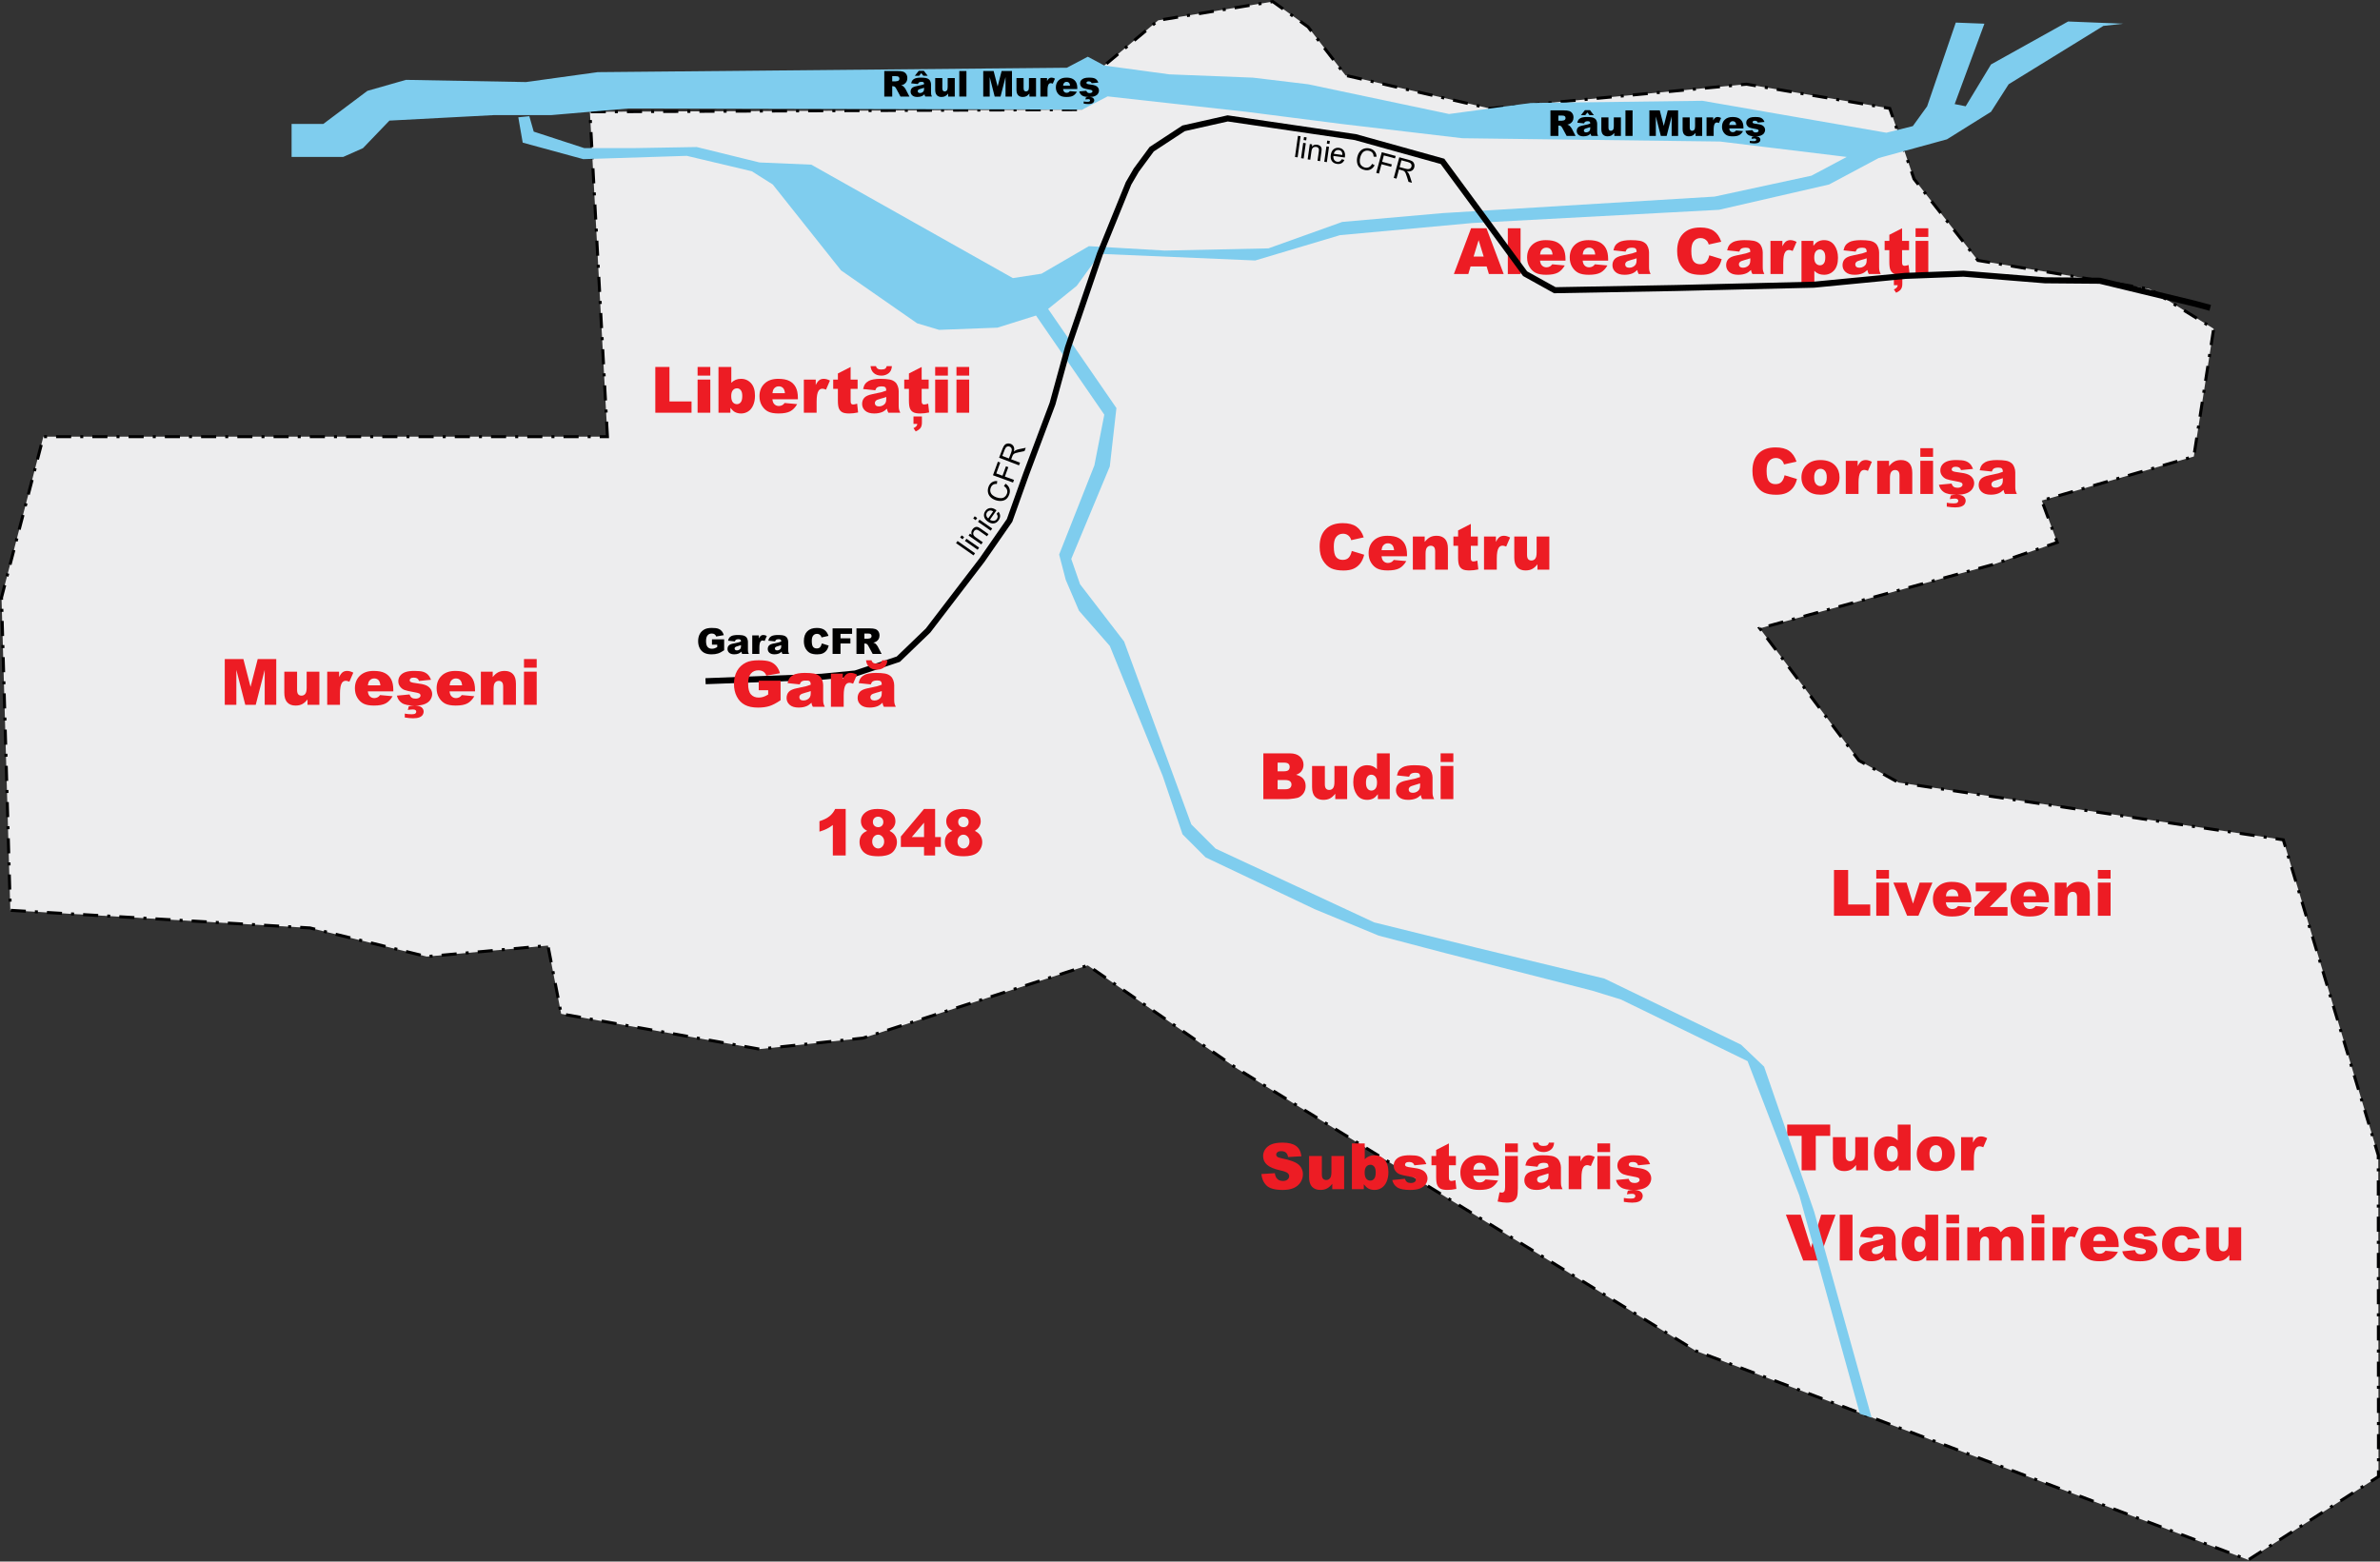 <?xml version="1.0" encoding="utf-8"?>
<!-- Generator: Adobe Illustrator 12.0.0, SVG Export Plug-In . SVG Version: 6.00 Build 51448)  -->
<!DOCTYPE svg PUBLIC "-//W3C//DTD SVG 1.1 Basic//EN" "http://www.w3.org/Graphics/SVG/1.1/DTD/svg11-basic.dtd">
<svg  version="1.1" baseProfile="basic" id="Layer_1" xmlns="http://www.w3.org/2000/svg" xmlns:xlink="http://www.w3.org/1999/xlink" width="454.081" height="297.973"
	 viewBox="0 0 454.081 297.973" overflow="visible" enable-background="new 0 0 454.081 297.973" xml:space="preserve">
<rect x="0" y="0" width="454.081" height="297.973" fill="#333333" stroke="none"/>
<polygon fill-rule="evenodd" clip-rule="evenodd" fill="#EDEDEE" stroke="#000000" stroke-width="0.576" stroke-miterlimit="5.487" stroke-dasharray="2.881 1.729 0.576 1.729" points="
	115.892,83.325 112.547,21.333 206.487,20.912 210.69,12.506 220.985,3.875 242.845,0.304 249.571,5.136 256.717,14.384 
	284.246,20.702 333.225,16.065 360.549,20.689 365.173,34.142 377.364,49.695 410.153,55.16 422.344,62.727 418.561,87.108 
	389.555,95.516 392.498,103.503 380.307,107.707 335.747,119.897 354.664,145.12 362.23,149.324 435.633,160.254 453.754,220.457 
	453.793,281.752 428.952,297.652 323.56,257.777 236.119,203.973 207.533,184.215 164.655,198.087 144.898,200.188 107.064,193.463 
	104.542,180.432 81.421,182.533 59.142,177.068 1.971,173.705 0.289,114.013 8.276,83.325 "/>
<polygon fill="#ED1C24" points="340.981,214.588 349.185,214.588 349.185,216.745 346.432,216.745 346.432,223.321 343.733,223.321 
	343.733,216.745 340.981,216.745 "/>
<path fill="#ED1C24" d="M356.387,223.321h-2.265v-1.024c-0.338,0.42-0.678,0.722-1.021,0.898c-0.344,0.179-0.767,0.269-1.267,0.269
	c-0.667,0-1.189-0.199-1.569-0.598c-0.379-0.399-0.567-1.015-0.567-1.845v-4.026h2.436v3.479c0,0.396,0.073,0.679,0.22,0.846
	c0.148,0.167,0.354,0.25,0.62,0.25c0.291,0,0.526-0.111,0.712-0.333c0.185-0.224,0.276-0.622,0.276-1.198v-3.044h2.426V223.321z"/>
<path fill="#ED1C24" d="M364.519,214.588v8.733h-2.27v-0.936c-0.319,0.396-0.607,0.665-0.87,0.806
	c-0.35,0.181-0.738,0.272-1.167,0.272c-0.862,0-1.521-0.327-1.977-0.982c-0.454-0.654-0.682-1.452-0.682-2.39
	c0-1.049,0.25-1.85,0.755-2.405c0.502-0.557,1.141-0.836,1.913-0.836c0.379,0,0.72,0.065,1.029,0.191
	c0.307,0.128,0.579,0.317,0.819,0.571v-3.025H364.519L364.519,214.588z M362.086,220.142c0-0.499-0.104-0.869-0.314-1.112
	c-0.21-0.244-0.476-0.366-0.798-0.366c-0.282,0-0.518,0.118-0.709,0.352s-0.287,0.626-0.287,1.18c0,0.516,0.1,0.895,0.295,1.134
	c0.197,0.24,0.441,0.36,0.73,0.36c0.311,0,0.569-0.12,0.774-0.362C361.985,221.083,362.086,220.688,362.086,220.142z"/>
<path fill="#ED1C24" d="M365.697,220.176c0-0.964,0.326-1.761,0.977-2.386c0.652-0.626,1.531-0.939,2.64-0.939
	c1.267,0,2.225,0.368,2.871,1.103c0.521,0.592,0.78,1.321,0.78,2.188c0,0.972-0.323,1.769-0.968,2.391
	c-0.645,0.62-1.537,0.932-2.678,0.932c-1.017,0-1.838-0.259-2.467-0.774C366.082,222.051,365.697,221.213,365.697,220.176
	L365.697,220.176z M368.128,220.17c0,0.564,0.113,0.981,0.344,1.25c0.228,0.271,0.515,0.407,0.859,0.407
	c0.351,0,0.637-0.135,0.86-0.401c0.226-0.266,0.338-0.691,0.338-1.28c0-0.548-0.114-0.956-0.34-1.225
	c-0.226-0.267-0.506-0.4-0.84-0.4c-0.354,0-0.646,0.136-0.876,0.406C368.243,219.199,368.128,219.614,368.128,220.17z"/>
<path fill="#ED1C24" d="M374.157,216.995h2.269v1.035c0.22-0.447,0.445-0.757,0.678-0.925c0.231-0.169,0.519-0.255,0.859-0.255
	c0.358,0,0.749,0.112,1.174,0.334l-0.751,1.729c-0.284-0.12-0.512-0.179-0.679-0.179c-0.317,0-0.563,0.132-0.738,0.392
	c-0.25,0.371-0.376,1.062-0.376,2.074v2.121h-2.436V216.995z"/>
<polygon fill="#ED1C24" points="340.731,231.793 343.554,231.793 345.521,238.078 347.456,231.793 350.197,231.793 346.956,240.526 
	344.031,240.526 "/>
<rect x="351.007" y="231.793" fill="#ED1C24" width="2.432" height="8.733"/>
<path fill="#ED1C24" d="M357.196,236.248l-2.316-0.244c0.088-0.404,0.214-0.724,0.379-0.956c0.164-0.231,0.4-0.433,0.711-0.604
	c0.222-0.124,0.529-0.22,0.918-0.287c0.388-0.066,0.809-0.102,1.262-0.102c0.727,0,1.313,0.041,1.752,0.122
	c0.44,0.081,0.809,0.252,1.102,0.511c0.208,0.179,0.37,0.431,0.49,0.759c0.118,0.329,0.177,0.64,0.177,0.939v2.793
	c0,0.297,0.021,0.531,0.057,0.7c0.039,0.168,0.12,0.384,0.248,0.646h-2.275c-0.091-0.163-0.15-0.287-0.179-0.372
	c-0.028-0.086-0.055-0.22-0.083-0.402c-0.317,0.307-0.635,0.524-0.948,0.654c-0.429,0.175-0.927,0.263-1.494,0.263
	c-0.754,0-1.328-0.175-1.721-0.525c-0.39-0.348-0.585-0.778-0.585-1.291c0-0.481,0.14-0.876,0.423-1.186
	c0.282-0.311,0.801-0.541,1.56-0.691c0.911-0.183,1.5-0.311,1.771-0.384c0.269-0.073,0.556-0.171,0.856-0.289
	c0-0.299-0.062-0.507-0.183-0.626c-0.124-0.118-0.34-0.179-0.651-0.179c-0.396,0-0.693,0.064-0.893,0.19
	C357.418,235.788,357.292,235.976,357.196,236.248L357.196,236.248z M359.299,237.523c-0.333,0.119-0.682,0.226-1.041,0.316
	c-0.492,0.131-0.806,0.261-0.936,0.387c-0.136,0.132-0.203,0.28-0.203,0.447c0,0.191,0.067,0.346,0.199,0.468
	c0.134,0.12,0.329,0.181,0.588,0.181c0.271,0,0.521-0.064,0.754-0.195c0.232-0.132,0.396-0.292,0.494-0.479
	c0.098-0.189,0.145-0.436,0.145-0.736V237.523z"/>
<path fill="#ED1C24" d="M369.785,231.793v8.733h-2.27v-0.936c-0.319,0.396-0.607,0.665-0.87,0.806
	c-0.35,0.181-0.738,0.272-1.167,0.272c-0.862,0-1.521-0.328-1.977-0.982c-0.453-0.655-0.681-1.452-0.681-2.39
	c0-1.049,0.25-1.85,0.754-2.405c0.502-0.557,1.141-0.836,1.913-0.836c0.379,0,0.72,0.065,1.029,0.191
	c0.307,0.128,0.579,0.317,0.819,0.571v-3.025H369.785L369.785,231.793z M367.354,237.346c0-0.498-0.104-0.868-0.315-1.112
	c-0.209-0.244-0.476-0.365-0.797-0.365c-0.283,0-0.519,0.117-0.71,0.352c-0.191,0.233-0.287,0.626-0.287,1.179
	c0,0.517,0.1,0.895,0.295,1.135c0.197,0.24,0.441,0.36,0.73,0.36c0.311,0,0.569-0.12,0.774-0.362
	C367.252,238.287,367.354,237.893,367.354,237.346z"/>
<path fill="#ED1C24" d="M371.351,231.793h2.426v1.651h-2.426V231.793L371.351,231.793z M371.351,234.2h2.426v6.326h-2.426V234.2z"/>
<path fill="#ED1C24" d="M375.343,234.2h2.263v0.923c0.328-0.386,0.655-0.658,0.986-0.823c0.332-0.163,0.732-0.244,1.202-0.244
	c0.504,0,0.902,0.09,1.195,0.269c0.295,0.179,0.535,0.445,0.722,0.799c0.381-0.412,0.729-0.695,1.043-0.844
	c0.313-0.148,0.7-0.224,1.161-0.224c0.68,0,1.211,0.201,1.591,0.606c0.382,0.402,0.571,1.033,0.571,1.891v3.974h-2.43v-3.604
	c0-0.286-0.055-0.5-0.167-0.639c-0.163-0.217-0.366-0.327-0.608-0.327c-0.284,0-0.517,0.104-0.69,0.31
	c-0.176,0.207-0.261,0.538-0.261,0.996v3.264h-2.432v-3.485c0-0.278-0.017-0.466-0.047-0.565c-0.054-0.158-0.143-0.286-0.269-0.384
	c-0.128-0.098-0.276-0.146-0.447-0.146c-0.279,0-0.507,0.105-0.686,0.314c-0.179,0.212-0.269,0.558-0.269,1.037v3.229h-2.43V234.2z"
	/>
<path fill="#ED1C24" d="M387.614,231.793h2.426v1.651h-2.426V231.793L387.614,231.793z M387.614,234.2h2.426v6.326h-2.426V234.2z"/>
<path fill="#ED1C24" d="M391.612,234.2h2.27v1.035c0.22-0.447,0.445-0.757,0.677-0.925c0.231-0.169,0.519-0.255,0.86-0.255
	c0.357,0,0.748,0.112,1.173,0.334l-0.75,1.729c-0.285-0.12-0.513-0.179-0.68-0.179c-0.317,0-0.563,0.132-0.737,0.392
	c-0.25,0.37-0.377,1.062-0.377,2.074v2.121h-2.436V234.2z"/>
<path fill="#ED1C24" d="M404.224,237.964h-4.86c0.043,0.391,0.149,0.68,0.315,0.871c0.234,0.273,0.541,0.41,0.917,0.41
	c0.238,0,0.466-0.059,0.68-0.179c0.132-0.075,0.272-0.208,0.423-0.398l2.389,0.22c-0.365,0.636-0.805,1.092-1.321,1.368
	c-0.517,0.274-1.257,0.413-2.223,0.413c-0.838,0-1.496-0.118-1.979-0.354c-0.479-0.235-0.878-0.611-1.193-1.126
	s-0.474-1.119-0.474-1.814c0-0.987,0.317-1.789,0.949-2.399c0.635-0.611,1.509-0.919,2.625-0.919c0.905,0,1.621,0.139,2.144,0.413
	c0.524,0.272,0.925,0.671,1.197,1.189c0.274,0.521,0.411,1.198,0.411,2.031V237.964L404.224,237.964z M401.759,236.803
	c-0.049-0.47-0.175-0.805-0.378-1.007c-0.205-0.203-0.474-0.305-0.808-0.305c-0.386,0-0.693,0.155-0.925,0.46
	c-0.146,0.191-0.24,0.474-0.278,0.852H401.759z"/>
<path fill="#ED1C24" d="M404.909,238.775l2.407-0.228c0.1,0.287,0.238,0.492,0.417,0.614c0.179,0.124,0.416,0.185,0.716,0.185
	c0.325,0,0.577-0.069,0.756-0.209c0.139-0.102,0.208-0.232,0.208-0.387c0-0.175-0.092-0.31-0.272-0.404
	c-0.132-0.067-0.48-0.15-1.043-0.25c-0.843-0.148-1.428-0.283-1.755-0.409c-0.328-0.126-0.604-0.338-0.828-0.635
	c-0.226-0.297-0.338-0.636-0.338-1.019c0-0.417,0.122-0.776,0.364-1.077c0.242-0.304,0.575-0.529,1.001-0.678
	c0.425-0.148,0.994-0.224,1.71-0.224c0.754,0,1.312,0.06,1.671,0.173c0.36,0.116,0.659,0.295,0.899,0.537
	c0.239,0.242,0.438,0.569,0.6,0.982l-2.3,0.228c-0.062-0.203-0.158-0.352-0.299-0.447c-0.191-0.128-0.421-0.191-0.691-0.191
	c-0.272,0-0.474,0.049-0.598,0.146c-0.126,0.098-0.188,0.216-0.188,0.354c0,0.157,0.08,0.272,0.238,0.353
	c0.158,0.079,0.504,0.15,1.037,0.215c0.805,0.092,1.405,0.218,1.797,0.381c0.395,0.162,0.695,0.394,0.903,0.697
	c0.209,0.301,0.313,0.632,0.313,0.994c0,0.366-0.11,0.722-0.332,1.067c-0.22,0.346-0.567,0.62-1.041,0.823
	c-0.476,0.206-1.122,0.308-1.939,0.308c-1.155,0-1.979-0.165-2.469-0.494C405.364,239.851,405.049,239.381,404.909,238.775z"/>
<path fill="#ED1C24" d="M417.51,238.054l2.304,0.262c-0.126,0.48-0.335,0.897-0.624,1.249c-0.29,0.352-0.661,0.624-1.112,0.819
	c-0.449,0.193-1.022,0.291-1.718,0.291c-0.671,0-1.23-0.063-1.676-0.188c-0.447-0.126-0.832-0.327-1.153-0.607
	c-0.323-0.281-0.575-0.608-0.756-0.986c-0.184-0.376-0.274-0.877-0.274-1.501c0-0.65,0.109-1.193,0.333-1.627
	c0.163-0.316,0.385-0.602,0.667-0.854s0.571-0.441,0.87-0.563c0.473-0.195,1.078-0.293,1.816-0.293c1.032,0,1.819,0.186,2.362,0.556
	c0.541,0.368,0.924,0.908,1.141,1.62l-2.281,0.303c-0.071-0.271-0.201-0.474-0.391-0.609c-0.188-0.139-0.44-0.205-0.761-0.205
	c-0.4,0-0.726,0.144-0.974,0.431c-0.248,0.289-0.372,0.724-0.372,1.308c0,0.521,0.124,0.915,0.37,1.186
	c0.246,0.27,0.56,0.404,0.941,0.404c0.317,0,0.584-0.081,0.802-0.244C417.239,238.642,417.402,238.392,417.51,238.054z"/>
<path fill="#ED1C24" d="M427.596,240.526h-2.266v-1.024c-0.337,0.42-0.677,0.722-1.021,0.898c-0.344,0.179-0.767,0.269-1.267,0.269
	c-0.667,0-1.189-0.199-1.57-0.599c-0.378-0.398-0.566-1.014-0.566-1.844V234.2h2.436v3.479c0,0.396,0.073,0.679,0.22,0.846
	c0.148,0.167,0.354,0.25,0.62,0.25c0.291,0,0.526-0.112,0.712-0.334c0.185-0.223,0.276-0.622,0.276-1.197V234.2h2.426V240.526z"/>
<polygon fill-rule="evenodd" clip-rule="evenodd" fill="#7FCDEE" points="55.633,29.949 65.472,29.949 69.254,28.268 74.298,23.014 
	94.263,21.963 105.191,21.963 119.903,20.702 206.487,20.912 211.321,18.391 237.801,21.333 255.875,23.644 278.992,26.376 
	328.169,27.007 352.337,29.949 345.612,33.521 327.118,37.515 275.209,40.667 256.085,42.349 242.004,47.392 222.249,47.813 
	207.749,46.972 198.712,52.226 193.248,53.066 154.789,31.42 144.912,31 132.933,28.058 120.533,28.268 111.496,28.268 
	101.829,25.115 100.988,22.173 98.887,22.383 99.728,27.217 111.286,30.369 131.041,29.739 143.44,32.681 147.434,35.203 
	160.463,51.595 174.964,61.683 179.167,62.943 190.306,62.523 197.661,60.212 210.69,79.126 208.8,88.793 202.074,105.816 
	203.335,110.649 205.857,116.534 211.741,123.259 221.829,148.058 225.612,159.196 230.025,163.609 250.831,173.487 263.021,178.53 
	275.84,181.893 303.791,189.038 309.255,190.72 333.423,202.488 343.301,228.128 354.844,269.78 357.091,270.518 346.131,231.224 
	336.575,203.539 332.162,199.336 306.103,186.727 281.725,180.842 262.18,176.009 231.917,161.928 227.293,157.305 214.474,122.419 
	206.067,111.49 204.386,106.656 211.741,89.003 213.003,77.865 199.973,58.951 205.437,54.537 209.851,48.442 239.482,49.704 
	255.665,44.87 280.884,42.559 327.959,40.036 348.975,35.203 358.432,30.159 371.462,26.586 379.868,21.333 383.23,16.078 
	401.305,4.94 405.087,4.52 394.579,4.1 379.868,12.295 375.034,20.282 372.933,19.861 378.607,4.52 373.143,4.31 367.679,20.282 
	364.947,24.064 359.903,25.325 324.807,19.231 292.022,19.651 276.471,21.753 249.57,16.078 239.063,14.817 223.09,14.187 
	210.69,12.506 207.538,10.824 203.546,12.926 114.018,13.767 100.358,15.658 77.451,15.238 70.095,17.339 61.689,23.644 
	55.633,23.644 "/>
<path fill="#ED1C24" d="M241.032,143.753h5.053c0.842,0,1.489,0.21,1.938,0.627c0.451,0.417,0.677,0.934,0.677,1.547
	c0,0.517-0.161,0.96-0.481,1.33c-0.216,0.246-0.529,0.441-0.941,0.584c0.626,0.15,1.087,0.41,1.385,0.776
	c0.294,0.368,0.442,0.83,0.442,1.385c0,0.454-0.105,0.86-0.314,1.222c-0.212,0.362-0.498,0.647-0.864,0.858
	c-0.226,0.131-0.567,0.226-1.025,0.285c-0.607,0.079-1.011,0.12-1.21,0.12h-4.658V143.753L241.032,143.753z M243.755,147.18h1.173
	c0.422,0,0.714-0.073,0.881-0.218c0.165-0.146,0.246-0.355,0.246-0.628c0-0.255-0.081-0.454-0.246-0.596
	c-0.167-0.145-0.453-0.216-0.862-0.216h-1.191V147.18L243.755,147.18z M243.755,150.61h1.377c0.466,0,0.793-0.082,0.981-0.246
	c0.191-0.165,0.287-0.387,0.287-0.665c0-0.259-0.094-0.466-0.282-0.622c-0.189-0.157-0.519-0.236-0.992-0.236h-1.371V150.61z"/>
<path fill="#ED1C24" d="M257.023,152.487h-2.266v-1.025c-0.338,0.421-0.677,0.722-1.021,0.898c-0.344,0.18-0.767,0.269-1.267,0.269
	c-0.667,0-1.19-0.199-1.57-0.598c-0.378-0.398-0.567-1.015-0.567-1.844v-4.026h2.437v3.479c0,0.397,0.073,0.68,0.22,0.847
	c0.148,0.167,0.354,0.25,0.62,0.25c0.29,0,0.526-0.112,0.712-0.334c0.185-0.224,0.276-0.622,0.276-1.197v-3.044h2.426V152.487z"/>
<path fill="#ED1C24" d="M265.155,143.753v8.734h-2.27v-0.936c-0.319,0.396-0.608,0.665-0.87,0.805
	c-0.351,0.182-0.738,0.272-1.168,0.272c-0.862,0-1.521-0.327-1.977-0.981c-0.453-0.655-0.681-1.452-0.681-2.39
	c0-1.049,0.25-1.851,0.754-2.405c0.503-0.558,1.141-0.836,1.914-0.836c0.378,0,0.72,0.064,1.028,0.191
	c0.308,0.128,0.58,0.316,0.819,0.571v-3.026H265.155L265.155,143.753z M262.723,149.307c0-0.498-0.104-0.868-0.315-1.112
	c-0.209-0.244-0.476-0.366-0.797-0.366c-0.282,0-0.519,0.118-0.709,0.353c-0.191,0.233-0.287,0.626-0.287,1.179
	c0,0.517,0.1,0.895,0.295,1.135c0.197,0.24,0.441,0.36,0.729,0.36c0.312,0,0.569-0.12,0.775-0.362
	C262.621,150.248,262.723,149.854,262.723,149.307z"/>
<path fill="#ED1C24" d="M268.841,148.209l-2.315-0.244c0.087-0.404,0.214-0.725,0.378-0.956c0.165-0.231,0.4-0.433,0.712-0.604
	c0.222-0.124,0.528-0.22,0.917-0.287s0.81-0.102,1.263-0.102c0.726,0,1.312,0.041,1.751,0.122c0.441,0.081,0.81,0.252,1.102,0.511
	c0.208,0.179,0.37,0.431,0.49,0.758c0.118,0.33,0.177,0.641,0.177,0.939v2.794c0,0.297,0.021,0.531,0.058,0.7
	c0.038,0.168,0.12,0.384,0.248,0.646h-2.275c-0.092-0.163-0.15-0.287-0.18-0.372c-0.028-0.086-0.055-0.22-0.083-0.403
	c-0.317,0.308-0.635,0.525-0.947,0.655c-0.429,0.175-0.928,0.262-1.495,0.262c-0.754,0-1.327-0.175-1.72-0.524
	c-0.391-0.348-0.586-0.778-0.586-1.291c0-0.482,0.141-0.877,0.423-1.186c0.283-0.311,0.802-0.541,1.56-0.691
	c0.911-0.183,1.501-0.311,1.771-0.385c0.269-0.072,0.555-0.17,0.855-0.288c0-0.299-0.061-0.507-0.183-0.627
	c-0.124-0.117-0.34-0.179-0.65-0.179c-0.396,0-0.693,0.065-0.893,0.191C269.063,147.749,268.937,147.937,268.841,148.209
	L268.841,148.209z M270.943,149.483c-0.333,0.12-0.681,0.226-1.04,0.317c-0.492,0.13-0.806,0.261-0.936,0.387
	c-0.137,0.132-0.204,0.28-0.204,0.447c0,0.19,0.067,0.346,0.199,0.468c0.135,0.119,0.33,0.181,0.588,0.181
	c0.271,0,0.521-0.065,0.755-0.195c0.231-0.132,0.396-0.293,0.494-0.479c0.098-0.189,0.144-0.436,0.144-0.736V149.483z"/>
<path fill="#ED1C24" d="M274.858,143.753h2.426v1.651h-2.426V143.753L274.858,143.753z M274.858,146.161h2.426v6.326h-2.426V146.161
	z"/>
<path fill="#ED1C24" d="M161.35,154.361v8.882h-2.455v-5.819c-0.396,0.301-0.781,0.545-1.153,0.732
	c-0.37,0.187-0.836,0.365-1.397,0.536v-1.99c0.828-0.267,1.468-0.586,1.926-0.958c0.456-0.374,0.813-0.836,1.072-1.383H161.35z"/>
<path fill="#ED1C24" d="M165.449,158.548c-0.382-0.201-0.659-0.429-0.833-0.679c-0.238-0.342-0.358-0.734-0.358-1.18
	c0-0.729,0.344-1.327,1.031-1.793c0.535-0.356,1.245-0.535,2.127-0.535c1.167,0,2.029,0.222,2.589,0.667
	c0.557,0.445,0.835,1.005,0.835,1.68c0,0.393-0.11,0.761-0.333,1.103c-0.167,0.254-0.429,0.5-0.787,0.737
	c0.474,0.229,0.825,0.527,1.057,0.901c0.234,0.372,0.35,0.785,0.35,1.238c0,0.438-0.1,0.846-0.301,1.224
	c-0.201,0.381-0.447,0.674-0.738,0.879c-0.292,0.208-0.657,0.36-1.09,0.455c-0.435,0.099-0.899,0.146-1.393,0.146
	c-0.925,0-1.63-0.107-2.121-0.327c-0.488-0.218-0.858-0.541-1.112-0.966c-0.254-0.423-0.382-0.898-0.382-1.423
	c0-0.513,0.12-0.946,0.358-1.302C164.585,159.018,164.953,158.743,165.449,158.548L165.449,158.548z M166.539,156.834
	c0,0.301,0.094,0.545,0.283,0.73c0.189,0.183,0.439,0.276,0.754,0.276c0.276,0,0.506-0.092,0.686-0.274
	c0.179-0.184,0.268-0.419,0.268-0.71c0-0.301-0.093-0.547-0.28-0.734c-0.188-0.188-0.425-0.284-0.716-0.284
	c-0.293,0-0.533,0.094-0.718,0.278C166.63,156.299,166.539,156.539,166.539,156.834L166.539,156.834z M166.409,160.592
	c0,0.387,0.116,0.702,0.35,0.945c0.236,0.244,0.502,0.366,0.805,0.366c0.289,0,0.549-0.124,0.781-0.372
	c0.23-0.248,0.346-0.563,0.346-0.945c0-0.385-0.118-0.699-0.35-0.945c-0.232-0.248-0.5-0.37-0.807-0.37
	c-0.301,0-0.565,0.117-0.789,0.357C166.521,159.866,166.409,160.188,166.409,160.592z"/>
<path fill="#ED1C24" d="M176.297,161.611h-4.421v-1.995l4.421-5.255h2.114v5.366h1.096v1.884h-1.096v1.632h-2.114V161.611
	L176.297,161.611z M176.297,159.728v-2.745l-2.337,2.745H176.297z"/>
<path fill="#ED1C24" d="M181.724,158.548c-0.382-0.201-0.659-0.429-0.833-0.679c-0.238-0.342-0.358-0.734-0.358-1.18
	c0-0.729,0.344-1.327,1.031-1.793c0.535-0.356,1.245-0.535,2.127-0.535c1.167,0,2.029,0.222,2.589,0.667
	c0.557,0.445,0.835,1.005,0.835,1.68c0,0.393-0.11,0.761-0.333,1.103c-0.167,0.254-0.429,0.5-0.787,0.737
	c0.474,0.229,0.825,0.527,1.057,0.901c0.234,0.372,0.35,0.785,0.35,1.238c0,0.438-0.1,0.846-0.301,1.224
	c-0.201,0.381-0.447,0.674-0.738,0.879c-0.292,0.208-0.657,0.36-1.09,0.455c-0.435,0.099-0.899,0.146-1.393,0.146
	c-0.925,0-1.63-0.107-2.121-0.327c-0.488-0.218-0.858-0.541-1.112-0.966c-0.254-0.423-0.382-0.898-0.382-1.423
	c0-0.513,0.12-0.946,0.358-1.302C180.86,159.018,181.228,158.743,181.724,158.548L181.724,158.548z M182.814,156.834
	c0,0.301,0.094,0.545,0.283,0.73c0.189,0.183,0.439,0.276,0.754,0.276c0.276,0,0.506-0.092,0.686-0.274
	c0.179-0.184,0.268-0.419,0.268-0.71c0-0.301-0.093-0.547-0.28-0.734c-0.188-0.188-0.425-0.284-0.716-0.284
	c-0.293,0-0.533,0.094-0.718,0.278C182.906,156.299,182.814,156.539,182.814,156.834L182.814,156.834z M182.684,160.592
	c0,0.387,0.116,0.702,0.35,0.945c0.236,0.244,0.502,0.366,0.805,0.366c0.289,0,0.549-0.124,0.781-0.372
	c0.23-0.248,0.346-0.563,0.346-0.945c0-0.385-0.118-0.699-0.35-0.945c-0.232-0.248-0.5-0.37-0.807-0.37
	c-0.301,0-0.565,0.117-0.789,0.357C182.796,159.866,182.684,160.188,182.684,160.592z"/>
<polygon fill="#ED1C24" points="42.884,125.759 46.434,125.759 47.805,131.072 49.169,125.759 52.707,125.759 52.707,134.493 
	50.503,134.493 50.503,127.833 48.793,134.493 46.798,134.493 45.094,127.833 45.094,134.493 42.884,134.493 "/>
<path fill="#ED1C24" d="M60.935,134.493h-2.265v-1.025c-0.338,0.421-0.677,0.722-1.021,0.898c-0.343,0.18-0.766,0.269-1.267,0.269
	c-0.667,0-1.19-0.199-1.57-0.598c-0.378-0.398-0.567-1.015-0.567-1.845v-4.025h2.436v3.479c0,0.396,0.073,0.68,0.22,0.846
	c0.148,0.167,0.354,0.251,0.62,0.251c0.291,0,0.526-0.112,0.712-0.334c0.185-0.224,0.276-0.622,0.276-1.197v-3.044h2.426V134.493z"
	/>
<path fill="#ED1C24" d="M62.429,128.167h2.269v1.035c0.22-0.448,0.445-0.757,0.677-0.926s0.519-0.254,0.86-0.254
	c0.358,0,0.749,0.111,1.173,0.333l-0.75,1.729c-0.285-0.12-0.512-0.179-0.679-0.179c-0.317,0-0.563,0.132-0.738,0.393
	c-0.25,0.37-0.376,1.062-0.376,2.074v2.121h-2.436V128.167z"/>
<path fill="#ED1C24" d="M75.041,131.931h-4.86c0.042,0.391,0.148,0.679,0.315,0.87c0.234,0.274,0.541,0.411,0.917,0.411
	c0.238,0,0.466-0.06,0.679-0.18c0.132-0.075,0.272-0.207,0.423-0.398l2.389,0.22c-0.366,0.637-0.805,1.092-1.322,1.368
	c-0.517,0.275-1.257,0.413-2.223,0.413c-0.838,0-1.497-0.118-1.979-0.354c-0.48-0.236-0.878-0.612-1.193-1.127
	c-0.315-0.514-0.474-1.118-0.474-1.813c0-0.988,0.317-1.789,0.95-2.399c0.635-0.612,1.509-0.919,2.625-0.919
	c0.905,0,1.62,0.138,2.143,0.412c0.524,0.272,0.925,0.672,1.198,1.19c0.274,0.521,0.411,1.197,0.411,2.031V131.931L75.041,131.931z
	 M72.576,130.77c-0.049-0.47-0.174-0.806-0.378-1.007c-0.206-0.203-0.474-0.305-0.808-0.305c-0.386,0-0.693,0.154-0.925,0.459
	c-0.146,0.191-0.24,0.475-0.278,0.853H72.576z"/>
<path fill="#ED1C24" d="M75.726,132.742l2.408-0.229c0.1,0.287,0.238,0.492,0.417,0.614c0.179,0.124,0.417,0.186,0.715,0.186
	c0.326,0,0.578-0.069,0.756-0.21c0.139-0.102,0.208-0.231,0.208-0.386c0-0.175-0.091-0.31-0.272-0.405
	c-0.132-0.067-0.479-0.15-1.043-0.25c-0.842-0.148-1.428-0.282-1.755-0.408c-0.328-0.126-0.604-0.338-0.828-0.635
	c-0.226-0.297-0.337-0.637-0.337-1.019c0-0.417,0.122-0.777,0.364-1.078c0.242-0.303,0.576-0.528,1-0.677s0.995-0.224,1.71-0.224
	c0.754,0,1.312,0.059,1.672,0.173c0.36,0.116,0.659,0.295,0.898,0.536c0.24,0.242,0.439,0.57,0.6,0.982l-2.3,0.228
	c-0.061-0.203-0.159-0.352-0.299-0.447c-0.191-0.128-0.421-0.19-0.691-0.19c-0.272,0-0.474,0.048-0.598,0.146
	c-0.126,0.097-0.187,0.215-0.187,0.354c0,0.156,0.08,0.272,0.238,0.352c0.159,0.079,0.504,0.15,1.038,0.216
	c0.805,0.091,1.405,0.218,1.797,0.38c0.395,0.163,0.695,0.395,0.903,0.697c0.209,0.302,0.313,0.633,0.313,0.994
	c0,0.366-0.11,0.723-0.331,1.068c-0.22,0.346-0.568,0.62-1.042,0.823c-0.476,0.205-1.123,0.308-1.94,0.308
	c-1.155,0-1.979-0.165-2.468-0.494C76.181,133.817,75.866,133.348,75.726,132.742L75.726,132.742z M77.812,135.475l0.179-0.701
	c0.372-0.092,0.722-0.139,1.047-0.139c0.679,0,1.149,0.116,1.407,0.346c0.258,0.231,0.386,0.502,0.386,0.817
	c0,0.189-0.059,0.387-0.175,0.59c-0.118,0.201-0.327,0.364-0.628,0.488c-0.303,0.122-0.704,0.185-1.204,0.185
	c-0.454,0-0.984-0.053-1.596-0.154v-0.734c0.413,0.079,0.852,0.12,1.315,0.12c0.341,0,0.573-0.047,0.695-0.138
	c0.12-0.092,0.181-0.21,0.181-0.356c0-0.116-0.051-0.215-0.148-0.299c-0.1-0.083-0.254-0.124-0.466-0.124
	C78.524,135.375,78.192,135.407,77.812,135.475z"/>
<path fill="#ED1C24" d="M90.631,131.931h-4.86c0.042,0.391,0.148,0.679,0.315,0.87c0.234,0.274,0.541,0.411,0.917,0.411
	c0.238,0,0.466-0.06,0.679-0.18c0.132-0.075,0.272-0.207,0.423-0.398l2.39,0.22c-0.366,0.637-0.806,1.092-1.322,1.368
	c-0.517,0.275-1.257,0.413-2.223,0.413c-0.838,0-1.497-0.118-1.979-0.354c-0.48-0.236-0.878-0.612-1.194-1.127
	c-0.315-0.514-0.474-1.118-0.474-1.813c0-0.988,0.317-1.789,0.95-2.399c0.634-0.612,1.509-0.919,2.625-0.919
	c0.905,0,1.621,0.138,2.143,0.412c0.525,0.272,0.925,0.672,1.198,1.19c0.274,0.521,0.411,1.197,0.411,2.031V131.931L90.631,131.931z
	 M88.166,130.77c-0.049-0.47-0.174-0.806-0.378-1.007c-0.206-0.203-0.474-0.305-0.808-0.305c-0.386,0-0.693,0.154-0.925,0.459
	c-0.146,0.191-0.24,0.475-0.278,0.853H88.166z"/>
<path fill="#ED1C24" d="M91.745,128.167h2.259v1.028c0.338-0.421,0.679-0.72,1.025-0.9s0.767-0.272,1.263-0.272
	c0.671,0,1.196,0.201,1.576,0.6c0.378,0.398,0.567,1.015,0.567,1.849v4.022h-2.436v-3.479c0-0.396-0.073-0.678-0.22-0.842
	c-0.148-0.167-0.354-0.248-0.62-0.248c-0.293,0-0.533,0.111-0.714,0.333c-0.183,0.222-0.274,0.622-0.274,1.198v3.038h-2.426V128.167
	z"/>
<path fill="#ED1C24" d="M99.972,125.759h2.426v1.651h-2.426V125.759L99.972,125.759z M99.972,128.167h2.426v6.326h-2.426V128.167z"
	/>
<polygon fill="#ED1C24" points="125.027,70.022 127.727,70.022 127.727,76.604 131.938,76.604 131.938,78.756 125.027,78.756 "/>
<path fill="#ED1C24" d="M133.093,70.022h2.426v1.651h-2.426V70.022L133.093,70.022z M133.093,72.43h2.426v6.326h-2.426V72.43z"/>
<path fill="#ED1C24" d="M137.079,70.022h2.448v3.025c0.242-0.254,0.519-0.443,0.826-0.571c0.307-0.126,0.649-0.191,1.023-0.191
	c0.769,0,1.407,0.279,1.912,0.832c0.504,0.555,0.756,1.351,0.756,2.385c0,0.691-0.116,1.302-0.346,1.826
	c-0.23,0.526-0.549,0.92-0.956,1.18c-0.407,0.261-0.858,0.391-1.356,0.391c-0.425,0-0.813-0.092-1.167-0.272
	c-0.266-0.145-0.555-0.413-0.87-0.806v0.936h-2.269V70.022L137.079,70.022z M139.511,75.575c0,0.543,0.102,0.938,0.305,1.182
	c0.206,0.244,0.464,0.366,0.779,0.366c0.289,0,0.533-0.12,0.73-0.36c0.195-0.239,0.295-0.645,0.295-1.211
	c0-0.501-0.098-0.869-0.289-1.103c-0.193-0.234-0.427-0.352-0.702-0.352c-0.329,0-0.598,0.122-0.807,0.366
	C139.615,74.707,139.511,75.077,139.511,75.575z"/>
<path fill="#ED1C24" d="M152.228,76.193h-4.86c0.043,0.391,0.149,0.68,0.315,0.871c0.234,0.274,0.541,0.41,0.917,0.41
	c0.238,0,0.466-0.059,0.679-0.179c0.132-0.075,0.272-0.207,0.423-0.398l2.39,0.22c-0.366,0.636-0.806,1.092-1.322,1.368
	c-0.517,0.274-1.257,0.413-2.223,0.413c-0.838,0-1.497-0.118-1.979-0.354c-0.48-0.235-0.878-0.611-1.194-1.126
	c-0.315-0.515-0.474-1.118-0.474-1.814c0-0.987,0.317-1.789,0.95-2.399c0.634-0.611,1.509-0.919,2.625-0.919
	c0.905,0,1.621,0.139,2.143,0.413c0.525,0.272,0.925,0.671,1.198,1.189c0.274,0.521,0.411,1.198,0.411,2.031V76.193L152.228,76.193z
	 M149.763,75.032c-0.049-0.47-0.175-0.805-0.378-1.006c-0.206-0.204-0.474-0.306-0.808-0.306c-0.386,0-0.693,0.155-0.925,0.46
	c-0.146,0.191-0.24,0.474-0.278,0.852H149.763z"/>
<path fill="#ED1C24" d="M153.367,72.43h2.269v1.035c0.22-0.447,0.445-0.757,0.677-0.925c0.232-0.169,0.519-0.255,0.86-0.255
	c0.358,0,0.749,0.112,1.173,0.334l-0.75,1.729c-0.284-0.12-0.512-0.179-0.679-0.179c-0.317,0-0.563,0.132-0.738,0.392
	c-0.25,0.37-0.376,1.062-0.376,2.074v2.121h-2.436V72.43z"/>
<path fill="#ED1C24" d="M162.291,70.022v2.407h1.334v1.77h-1.334v2.245c0,0.271,0.026,0.449,0.078,0.536
	c0.079,0.135,0.217,0.204,0.417,0.204c0.179,0,0.429-0.054,0.75-0.157l0.179,1.676c-0.6,0.13-1.159,0.195-1.68,0.195
	c-0.604,0-1.049-0.077-1.334-0.232c-0.287-0.154-0.498-0.39-0.635-0.705c-0.138-0.315-0.205-0.828-0.205-1.535v-2.227h-0.895v-1.77
	h0.895v-1.163L162.291,70.022z"/>
<path fill="#ED1C24" d="M166.991,74.478l-2.316-0.244c0.087-0.404,0.214-0.724,0.378-0.955c0.165-0.232,0.4-0.434,0.711-0.604
	c0.222-0.124,0.529-0.22,0.917-0.286c0.388-0.067,0.809-0.103,1.262-0.103c0.726,0,1.312,0.041,1.751,0.122
	c0.441,0.081,0.81,0.252,1.102,0.511c0.208,0.179,0.37,0.431,0.49,0.759c0.118,0.329,0.177,0.64,0.177,0.939v2.793
	c0,0.297,0.021,0.531,0.057,0.7c0.039,0.169,0.12,0.385,0.248,0.646h-2.275c-0.091-0.163-0.15-0.286-0.179-0.372
	c-0.028-0.085-0.055-0.22-0.083-0.402c-0.317,0.307-0.635,0.524-0.948,0.654c-0.429,0.175-0.927,0.263-1.495,0.263
	c-0.754,0-1.328-0.175-1.72-0.525c-0.39-0.347-0.585-0.778-0.585-1.291c0-0.481,0.14-0.876,0.423-1.186
	c0.283-0.311,0.801-0.54,1.56-0.691c0.911-0.183,1.5-0.311,1.771-0.384c0.269-0.073,0.555-0.171,0.856-0.289
	c0-0.299-0.061-0.506-0.183-0.626c-0.124-0.118-0.34-0.179-0.651-0.179c-0.396,0-0.693,0.064-0.893,0.19
	C167.212,74.018,167.086,74.205,166.991,74.478L166.991,74.478z M169.093,75.753c-0.333,0.119-0.681,0.226-1.041,0.316
	c-0.492,0.131-0.805,0.261-0.935,0.387c-0.136,0.132-0.204,0.28-0.204,0.447c0,0.191,0.067,0.346,0.199,0.468
	c0.134,0.12,0.33,0.181,0.588,0.181c0.271,0,0.521-0.064,0.754-0.194c0.232-0.133,0.396-0.293,0.494-0.48
	c0.098-0.188,0.144-0.435,0.144-0.736V75.753L169.093,75.753z M169.179,69.874h0.982c-0.024,0.376-0.114,0.693-0.269,0.949
	s-0.388,0.462-0.704,0.616c-0.313,0.156-0.652,0.234-1.019,0.234c-0.602,0-1.086-0.159-1.446-0.475
	c-0.362-0.316-0.574-0.758-0.632-1.325h1.025c0.079,0.229,0.193,0.395,0.339,0.492c0.146,0.095,0.368,0.144,0.661,0.144
	c0.346,0,0.594-0.049,0.742-0.144C169.008,70.269,169.113,70.104,169.179,69.874z"/>
<path fill="#ED1C24" d="M175.844,70.022v2.407h1.334v1.77h-1.334v2.245c0,0.271,0.026,0.449,0.078,0.536
	c0.079,0.135,0.217,0.204,0.417,0.204c0.179,0,0.429-0.054,0.75-0.157l0.179,1.676c-0.6,0.13-1.159,0.195-1.68,0.195
	c-0.604,0-1.049-0.077-1.334-0.232c-0.287-0.154-0.498-0.39-0.635-0.705c-0.138-0.315-0.205-0.828-0.205-1.535v-2.227h-0.895v-1.77
	h0.895v-1.163L175.844,70.022L175.844,70.022z M174.284,79.476h1.608v1.169c0,0.43-0.089,0.767-0.266,1.015
	c-0.177,0.248-0.484,0.468-0.919,0.659l-0.423-0.62c0.48-0.214,0.722-0.486,0.726-0.815h-0.726V79.476z"/>
<path fill="#ED1C24" d="M178.422,70.022h2.426v1.651h-2.426V70.022L178.422,70.022z M178.422,72.43h2.426v6.326h-2.426V72.43z"/>
<path fill="#ED1C24" d="M182.485,70.022h2.426v1.651h-2.426V70.022L182.485,70.022z M182.485,72.43h2.426v6.326h-2.426V72.43z"/>
<path fill="#ED1C24" d="M283.639,50.851h-3.074l-0.424,1.441h-2.757l3.282-8.733h2.942l3.283,8.733h-2.824L283.639,50.851
	L283.639,50.851z M283.073,48.961l-0.966-3.14l-0.96,3.14H283.073z"/>
<rect x="287.677" y="43.559" fill="#ED1C24" width="2.433" height="8.733"/>
<path fill="#ED1C24" d="M298.681,49.729h-4.86c0.043,0.391,0.148,0.68,0.315,0.871c0.233,0.274,0.54,0.41,0.917,0.41
	c0.237,0,0.466-0.059,0.679-0.179c0.132-0.075,0.272-0.207,0.423-0.398l2.39,0.22c-0.366,0.636-0.806,1.092-1.322,1.368
	c-0.516,0.274-1.256,0.413-2.222,0.413c-0.838,0-1.497-0.118-1.979-0.354c-0.48-0.235-0.879-0.611-1.194-1.126
	c-0.314-0.515-0.474-1.119-0.474-1.814c0-0.987,0.317-1.789,0.95-2.399c0.634-0.611,1.508-0.919,2.625-0.919
	c0.904,0,1.62,0.139,2.143,0.413c0.525,0.272,0.926,0.671,1.198,1.189c0.274,0.521,0.411,1.198,0.411,2.031V49.729L298.681,49.729z
	 M296.216,48.568c-0.049-0.47-0.175-0.805-0.379-1.007c-0.205-0.203-0.474-0.305-0.807-0.305c-0.387,0-0.693,0.155-0.926,0.46
	c-0.146,0.191-0.239,0.474-0.278,0.852H296.216z"/>
<path fill="#ED1C24" d="M306.818,49.729h-4.86c0.043,0.391,0.148,0.68,0.315,0.871c0.233,0.274,0.54,0.41,0.917,0.41
	c0.237,0,0.466-0.059,0.679-0.179c0.132-0.075,0.272-0.207,0.423-0.398l2.39,0.22c-0.366,0.636-0.806,1.092-1.322,1.368
	c-0.516,0.274-1.256,0.413-2.222,0.413c-0.838,0-1.497-0.118-1.979-0.354c-0.48-0.235-0.879-0.611-1.194-1.126
	s-0.474-1.119-0.474-1.814c0-0.987,0.317-1.789,0.95-2.399c0.634-0.611,1.509-0.919,2.625-0.919c0.904,0,1.62,0.139,2.143,0.413
	c0.525,0.272,0.926,0.671,1.198,1.189c0.274,0.521,0.411,1.198,0.411,2.031V49.729L306.818,49.729z M304.354,48.568
	c-0.049-0.47-0.175-0.805-0.379-1.007c-0.205-0.203-0.474-0.305-0.807-0.305c-0.387,0-0.693,0.155-0.926,0.46
	c-0.146,0.191-0.239,0.474-0.278,0.852H304.354z"/>
<path fill="#ED1C24" d="M310.143,48.014l-2.316-0.244c0.088-0.404,0.214-0.724,0.378-0.956c0.165-0.231,0.401-0.433,0.712-0.604
	c0.222-0.124,0.529-0.22,0.917-0.287c0.389-0.066,0.81-0.102,1.263-0.102c0.727,0,1.312,0.041,1.751,0.122
	c0.441,0.081,0.81,0.252,1.103,0.511c0.207,0.179,0.37,0.431,0.49,0.759c0.117,0.329,0.177,0.64,0.177,0.939v2.793
	c0,0.297,0.02,0.531,0.057,0.7c0.039,0.169,0.12,0.384,0.248,0.646h-2.275c-0.092-0.163-0.15-0.287-0.179-0.372
	c-0.028-0.086-0.055-0.22-0.084-0.402c-0.317,0.307-0.634,0.524-0.947,0.654c-0.429,0.175-0.927,0.263-1.494,0.263
	c-0.755,0-1.328-0.176-1.721-0.525c-0.391-0.348-0.586-0.778-0.586-1.291c0-0.481,0.141-0.876,0.423-1.186
	c0.283-0.311,0.802-0.541,1.561-0.691c0.91-0.183,1.5-0.311,1.771-0.384c0.269-0.073,0.556-0.171,0.856-0.289
	c0-0.299-0.062-0.507-0.184-0.626c-0.124-0.118-0.339-0.18-0.65-0.18c-0.396,0-0.693,0.065-0.893,0.191
	C310.364,47.554,310.238,47.741,310.143,48.014L310.143,48.014z M312.245,49.288c-0.334,0.12-0.682,0.227-1.041,0.317
	c-0.492,0.131-0.806,0.261-0.936,0.387c-0.137,0.132-0.203,0.28-0.203,0.447c0,0.191,0.066,0.346,0.199,0.468
	c0.134,0.12,0.329,0.181,0.588,0.181c0.271,0,0.521-0.064,0.754-0.195c0.231-0.132,0.396-0.292,0.494-0.479
	c0.098-0.189,0.145-0.436,0.145-0.736V49.288z"/>
<path fill="#ED1C24" d="M326.114,48.724l2.365,0.716c-0.158,0.662-0.408,1.216-0.75,1.661s-0.767,0.78-1.272,1.006
	c-0.507,0.229-1.151,0.34-1.933,0.34c-0.949,0-1.727-0.139-2.326-0.412c-0.602-0.277-1.122-0.763-1.56-1.458
	c-0.435-0.696-0.654-1.585-0.654-2.668c0-1.446,0.384-2.559,1.152-3.333c0.769-0.777,1.856-1.165,3.262-1.165
	c1.101,0,1.965,0.222,2.595,0.667c0.631,0.445,1.098,1.128,1.403,2.05l-2.383,0.53c-0.084-0.267-0.171-0.462-0.263-0.586
	c-0.15-0.205-0.336-0.363-0.554-0.476c-0.22-0.112-0.463-0.167-0.733-0.167c-0.61,0-1.08,0.246-1.405,0.738
	c-0.246,0.366-0.37,0.939-0.37,1.723c0,0.97,0.148,1.633,0.441,1.992c0.295,0.36,0.707,0.539,1.238,0.539
	c0.517,0,0.907-0.145,1.171-0.435C325.804,49.697,325.995,49.276,326.114,48.724z"/>
<path fill="#ED1C24" d="M331.839,48.014l-2.316-0.244c0.088-0.404,0.214-0.724,0.379-0.956c0.164-0.231,0.4-0.433,0.711-0.604
	c0.222-0.124,0.529-0.22,0.918-0.287c0.388-0.066,0.809-0.102,1.263-0.102c0.726,0,1.312,0.041,1.751,0.122
	c0.44,0.081,0.809,0.252,1.102,0.511c0.208,0.179,0.37,0.431,0.49,0.759c0.118,0.329,0.177,0.64,0.177,0.939v2.793
	c0,0.297,0.021,0.531,0.057,0.7c0.039,0.169,0.12,0.384,0.249,0.646h-2.275c-0.092-0.163-0.151-0.287-0.18-0.372
	c-0.028-0.086-0.055-0.22-0.083-0.402c-0.317,0.307-0.635,0.524-0.948,0.654c-0.429,0.175-0.927,0.263-1.494,0.263
	c-0.754,0-1.328-0.176-1.721-0.525c-0.39-0.348-0.585-0.778-0.585-1.291c0-0.481,0.14-0.876,0.423-1.186
	c0.282-0.311,0.801-0.541,1.56-0.691c0.911-0.183,1.501-0.311,1.771-0.384c0.269-0.073,0.556-0.171,0.856-0.289
	c0-0.299-0.061-0.507-0.183-0.626c-0.124-0.118-0.34-0.18-0.651-0.18c-0.396,0-0.693,0.065-0.893,0.191
	C332.061,47.554,331.935,47.741,331.839,48.014L331.839,48.014z M333.941,49.288c-0.333,0.12-0.681,0.227-1.041,0.317
	c-0.492,0.131-0.805,0.261-0.936,0.387c-0.136,0.132-0.203,0.28-0.203,0.447c0,0.191,0.067,0.346,0.199,0.468
	c0.135,0.12,0.33,0.181,0.588,0.181c0.271,0,0.521-0.064,0.754-0.195c0.232-0.132,0.397-0.292,0.494-0.479
	c0.098-0.189,0.145-0.436,0.145-0.736V49.288z"/>
<path fill="#ED1C24" d="M337.791,45.966h2.269v1.035c0.22-0.447,0.446-0.757,0.678-0.925c0.231-0.169,0.519-0.255,0.86-0.255
	c0.357,0,0.748,0.112,1.173,0.334l-0.75,1.729c-0.285-0.12-0.513-0.18-0.68-0.18c-0.317,0-0.563,0.133-0.738,0.393
	c-0.25,0.37-0.376,1.062-0.376,2.074v2.121h-2.436V45.966z"/>
<path fill="#ED1C24" d="M343.706,54.699v-8.733h2.27v0.936c0.315-0.395,0.602-0.661,0.864-0.799
	c0.354-0.188,0.744-0.281,1.173-0.281c0.846,0,1.501,0.326,1.965,0.973c0.461,0.646,0.693,1.447,0.693,2.401
	c0,1.051-0.253,1.854-0.757,2.409c-0.504,0.554-1.143,0.83-1.911,0.83c-0.374,0-0.716-0.063-1.022-0.189
	c-0.308-0.128-0.584-0.317-0.826-0.567v3.021H343.706L343.706,54.699z M346.138,49.146c0,0.5,0.104,0.872,0.315,1.114
	c0.21,0.241,0.476,0.364,0.797,0.364c0.283,0,0.519-0.116,0.71-0.351c0.191-0.231,0.287-0.626,0.287-1.181
	c0-0.513-0.1-0.89-0.3-1.129c-0.196-0.242-0.44-0.362-0.726-0.362c-0.311,0-0.569,0.122-0.774,0.364
	C346.24,48.209,346.138,48.604,346.138,49.146z"/>
<path fill="#ED1C24" d="M354.042,48.014l-2.316-0.244c0.088-0.404,0.214-0.724,0.379-0.956c0.164-0.231,0.4-0.433,0.711-0.604
	c0.222-0.124,0.529-0.22,0.918-0.287c0.388-0.066,0.809-0.102,1.262-0.102c0.727,0,1.312,0.041,1.751,0.122
	c0.441,0.081,0.81,0.252,1.103,0.511c0.207,0.179,0.37,0.431,0.49,0.759c0.118,0.329,0.177,0.64,0.177,0.939v2.793
	c0,0.297,0.021,0.531,0.057,0.7c0.039,0.169,0.12,0.384,0.248,0.646h-2.275c-0.091-0.163-0.15-0.287-0.179-0.372
	c-0.028-0.086-0.055-0.22-0.084-0.402c-0.316,0.307-0.634,0.524-0.947,0.654c-0.429,0.175-0.927,0.263-1.494,0.263
	c-0.755,0-1.328-0.176-1.721-0.525c-0.39-0.348-0.585-0.778-0.585-1.291c0-0.481,0.14-0.876,0.423-1.186
	c0.282-0.311,0.801-0.541,1.56-0.691c0.911-0.183,1.5-0.311,1.771-0.384c0.269-0.073,0.556-0.171,0.856-0.289
	c0-0.299-0.062-0.507-0.183-0.626c-0.125-0.118-0.34-0.18-0.651-0.18c-0.396,0-0.693,0.065-0.893,0.191
	C354.264,47.554,354.138,47.741,354.042,48.014L354.042,48.014z M356.145,49.288c-0.334,0.12-0.682,0.227-1.041,0.317
	c-0.492,0.131-0.806,0.261-0.936,0.387c-0.137,0.132-0.203,0.28-0.203,0.447c0,0.191,0.066,0.346,0.199,0.468
	c0.134,0.12,0.329,0.181,0.588,0.181c0.271,0,0.521-0.064,0.754-0.195c0.232-0.132,0.396-0.292,0.494-0.479
	c0.098-0.189,0.145-0.436,0.145-0.736V49.288z"/>
<path fill="#ED1C24" d="M362.896,43.559v2.407h1.334v1.77h-1.334v2.244c0,0.271,0.026,0.449,0.077,0.537
	c0.079,0.135,0.218,0.203,0.417,0.203c0.179,0,0.429-0.053,0.75-0.156l0.18,1.676c-0.601,0.13-1.159,0.195-1.681,0.195
	c-0.604,0-1.049-0.077-1.333-0.232c-0.287-0.154-0.499-0.391-0.635-0.705c-0.139-0.315-0.205-0.828-0.205-1.535v-2.227h-0.896v-1.77
	h0.896v-1.163L362.896,43.559L362.896,43.559z M361.336,53.012h1.608v1.169c0,0.43-0.09,0.767-0.267,1.015s-0.484,0.468-0.919,0.659
	l-0.423-0.62c0.479-0.214,0.722-0.486,0.726-0.815h-0.726V53.012z"/>
<path fill="#ED1C24" d="M365.474,43.559h2.426v1.651h-2.426V43.559L365.474,43.559z M365.474,45.966h2.426v6.326h-2.426V45.966z"/>
<path fill="#ED1C24" d="M340.48,90.687l2.364,0.716c-0.158,0.663-0.408,1.216-0.75,1.661s-0.767,0.781-1.272,1.007
	c-0.507,0.228-1.151,0.339-1.932,0.339c-0.95,0-1.727-0.138-2.327-0.412c-0.602-0.277-1.122-0.763-1.56-1.458
	c-0.435-0.695-0.654-1.584-0.654-2.668c0-1.445,0.384-2.558,1.153-3.333c0.768-0.776,1.856-1.165,3.261-1.165
	c1.101,0,1.965,0.222,2.595,0.667c0.631,0.445,1.099,1.129,1.403,2.05l-2.383,0.53c-0.084-0.266-0.171-0.461-0.263-0.585
	c-0.15-0.206-0.335-0.364-0.553-0.476c-0.22-0.112-0.464-0.167-0.734-0.167c-0.61,0-1.08,0.245-1.405,0.737
	c-0.246,0.367-0.37,0.94-0.37,1.723c0,0.97,0.148,1.633,0.441,1.993c0.295,0.359,0.708,0.538,1.238,0.538
	c0.517,0,0.907-0.144,1.171-0.435C340.169,91.66,340.36,91.239,340.48,90.687z"/>
<path fill="#ED1C24" d="M343.697,91.109c0-0.964,0.325-1.761,0.976-2.385c0.653-0.627,1.531-0.939,2.64-0.939
	c1.267,0,2.225,0.367,2.871,1.102c0.521,0.592,0.781,1.322,0.781,2.188c0,0.972-0.323,1.769-0.968,2.391
	c-0.645,0.621-1.538,0.932-2.679,0.932c-1.017,0-1.838-0.258-2.466-0.774C344.082,92.984,343.697,92.146,343.697,91.109
	L343.697,91.109z M346.127,91.104c0,0.565,0.114,0.982,0.344,1.25c0.228,0.271,0.515,0.407,0.86,0.407c0.35,0,0.637-0.135,0.86-0.4
	c0.226-0.267,0.337-0.691,0.337-1.281c0-0.547-0.113-0.956-0.339-1.225c-0.227-0.266-0.507-0.4-0.84-0.4
	c-0.354,0-0.646,0.137-0.877,0.407C346.243,90.133,346.127,90.548,346.127,91.104z"/>
<path fill="#ED1C24" d="M352.156,87.929h2.27v1.035c0.22-0.447,0.445-0.756,0.677-0.925c0.232-0.169,0.519-0.254,0.86-0.254
	c0.357,0,0.748,0.111,1.173,0.333l-0.75,1.729c-0.285-0.12-0.513-0.179-0.68-0.179c-0.316,0-0.563,0.132-0.737,0.393
	c-0.25,0.37-0.377,1.062-0.377,2.073v2.121h-2.436V87.929z"/>
<path fill="#ED1C24" d="M358.154,87.929h2.26v1.029c0.338-0.421,0.679-0.72,1.024-0.9c0.346-0.182,0.767-0.272,1.263-0.272
	c0.672,0,1.196,0.201,1.576,0.6c0.378,0.398,0.567,1.015,0.567,1.849v4.021h-2.436v-3.479c0-0.397-0.073-0.678-0.22-0.843
	c-0.148-0.166-0.354-0.248-0.62-0.248c-0.293,0-0.533,0.112-0.714,0.334c-0.184,0.222-0.274,0.622-0.274,1.197v3.038h-2.427V87.929z
	"/>
<path fill="#ED1C24" d="M366.382,85.521h2.426v1.651h-2.426V85.521L366.382,85.521z M366.382,87.929h2.426v6.326h-2.426V87.929z"/>
<path fill="#ED1C24" d="M369.927,92.505l2.407-0.229c0.1,0.287,0.238,0.492,0.417,0.614c0.179,0.124,0.417,0.185,0.716,0.185
	c0.325,0,0.577-0.068,0.756-0.209c0.139-0.102,0.208-0.231,0.208-0.386c0-0.175-0.092-0.31-0.272-0.405
	c-0.132-0.067-0.48-0.15-1.043-0.25c-0.842-0.148-1.428-0.282-1.755-0.409c-0.328-0.126-0.604-0.337-0.828-0.634
	c-0.226-0.297-0.337-0.637-0.337-1.019c0-0.417,0.121-0.777,0.363-1.078c0.242-0.303,0.576-0.528,1.001-0.677
	s0.994-0.224,1.71-0.224c0.754,0,1.312,0.059,1.671,0.173c0.36,0.115,0.659,0.295,0.899,0.536c0.239,0.242,0.439,0.569,0.6,0.982
	l-2.3,0.228c-0.061-0.203-0.158-0.352-0.299-0.447c-0.191-0.128-0.421-0.191-0.691-0.191c-0.272,0-0.474,0.049-0.598,0.146
	c-0.126,0.098-0.188,0.216-0.188,0.354c0,0.156,0.08,0.272,0.238,0.352s0.504,0.15,1.037,0.215c0.805,0.092,1.405,0.218,1.797,0.381
	c0.396,0.163,0.695,0.395,0.903,0.697c0.21,0.301,0.313,0.633,0.313,0.994c0,0.366-0.11,0.723-0.332,1.067
	c-0.22,0.347-0.567,0.621-1.041,0.824c-0.476,0.205-1.122,0.307-1.939,0.307c-1.155,0-1.979-0.164-2.469-0.494
	C370.382,93.58,370.066,93.11,369.927,92.505L369.927,92.505z M372.013,95.237l0.179-0.701c0.372-0.092,0.723-0.139,1.047-0.139
	c0.68,0,1.149,0.116,1.408,0.346c0.258,0.231,0.386,0.502,0.386,0.817c0,0.189-0.059,0.387-0.175,0.59
	c-0.118,0.201-0.327,0.364-0.628,0.487c-0.304,0.123-0.704,0.186-1.204,0.186c-0.453,0-0.984-0.053-1.597-0.154v-0.734
	c0.413,0.079,0.853,0.12,1.315,0.12c0.342,0,0.574-0.047,0.696-0.139c0.12-0.091,0.181-0.209,0.181-0.355
	c0-0.116-0.051-0.216-0.148-0.299c-0.1-0.083-0.254-0.124-0.466-0.124C372.725,95.138,372.393,95.17,372.013,95.237z"/>
<path fill="#ED1C24" d="M380.019,89.977l-2.316-0.244c0.088-0.404,0.214-0.724,0.379-0.955c0.164-0.232,0.4-0.434,0.711-0.604
	c0.222-0.124,0.529-0.22,0.917-0.286c0.389-0.067,0.81-0.102,1.263-0.102c0.727,0,1.312,0.04,1.751,0.121
	c0.441,0.082,0.81,0.253,1.103,0.511c0.207,0.179,0.37,0.432,0.49,0.759c0.117,0.329,0.177,0.641,0.177,0.939v2.794
	c0,0.297,0.02,0.53,0.057,0.699c0.039,0.169,0.12,0.385,0.248,0.646h-2.275c-0.092-0.162-0.15-0.286-0.179-0.372
	c-0.028-0.085-0.055-0.22-0.084-0.402c-0.316,0.307-0.634,0.524-0.947,0.654c-0.429,0.176-0.927,0.263-1.494,0.263
	c-0.755,0-1.328-0.175-1.721-0.524c-0.391-0.348-0.586-0.779-0.586-1.291c0-0.482,0.141-0.877,0.423-1.186
	c0.283-0.312,0.802-0.541,1.561-0.691c0.91-0.184,1.5-0.312,1.771-0.385c0.269-0.073,0.556-0.171,0.856-0.288
	c0-0.3-0.062-0.507-0.183-0.627c-0.125-0.118-0.34-0.179-0.651-0.179c-0.396,0-0.693,0.064-0.893,0.19
	C380.24,89.518,380.114,89.704,380.019,89.977L380.019,89.977z M382.121,91.252c-0.334,0.12-0.682,0.226-1.041,0.317
	c-0.492,0.13-0.806,0.26-0.936,0.386c-0.137,0.133-0.203,0.281-0.203,0.447c0,0.191,0.066,0.346,0.199,0.468
	c0.134,0.12,0.329,0.182,0.588,0.182c0.271,0,0.521-0.065,0.754-0.195c0.231-0.133,0.396-0.293,0.494-0.48
	c0.098-0.188,0.145-0.435,0.145-0.735V91.252z"/>
<path fill="#ED1C24" d="M257.907,105.138l2.364,0.716c-0.158,0.662-0.408,1.216-0.75,1.661s-0.767,0.78-1.272,1.007
	c-0.507,0.228-1.151,0.339-1.932,0.339c-0.95,0-1.727-0.138-2.327-0.412c-0.602-0.277-1.122-0.763-1.56-1.458
	c-0.435-0.696-0.654-1.584-0.654-2.668c0-1.446,0.384-2.559,1.153-3.333c0.769-0.777,1.856-1.165,3.261-1.165
	c1.101,0,1.965,0.222,2.595,0.667c0.631,0.445,1.099,1.128,1.403,2.05l-2.383,0.53c-0.084-0.266-0.171-0.461-0.263-0.586
	c-0.15-0.205-0.335-0.363-0.553-0.476c-0.22-0.111-0.464-0.167-0.734-0.167c-0.61,0-1.08,0.246-1.405,0.738
	c-0.246,0.366-0.37,0.939-0.37,1.723c0,0.97,0.148,1.633,0.441,1.992c0.295,0.36,0.708,0.539,1.238,0.539
	c0.517,0,0.907-0.144,1.171-0.435C257.596,106.111,257.787,105.69,257.907,105.138z"/>
<path fill="#ED1C24" d="M268.444,106.144h-4.86c0.043,0.391,0.149,0.68,0.315,0.871c0.234,0.274,0.541,0.41,0.917,0.41
	c0.238,0,0.466-0.059,0.68-0.179c0.132-0.075,0.272-0.207,0.423-0.398l2.389,0.22c-0.365,0.636-0.805,1.092-1.321,1.368
	c-0.517,0.274-1.257,0.413-2.223,0.413c-0.838,0-1.496-0.118-1.979-0.354c-0.479-0.236-0.878-0.612-1.193-1.127
	s-0.474-1.118-0.474-1.813c0-0.988,0.317-1.79,0.949-2.399c0.635-0.612,1.509-0.92,2.625-0.92c0.905,0,1.621,0.139,2.144,0.413
	c0.524,0.272,0.925,0.671,1.198,1.189c0.273,0.521,0.41,1.198,0.41,2.031V106.144L268.444,106.144z M265.979,104.982
	c-0.049-0.47-0.175-0.805-0.378-1.006c-0.205-0.203-0.474-0.306-0.808-0.306c-0.386,0-0.693,0.155-0.925,0.46
	c-0.146,0.191-0.24,0.474-0.278,0.852H265.979z"/>
<path fill="#ED1C24" d="M269.559,102.38h2.259v1.029c0.338-0.421,0.68-0.72,1.025-0.901c0.346-0.181,0.767-0.272,1.263-0.272
	c0.671,0,1.195,0.202,1.576,0.601c0.378,0.398,0.566,1.015,0.566,1.849v4.021h-2.436v-3.479c0-0.396-0.073-0.677-0.22-0.842
	c-0.148-0.166-0.354-0.248-0.62-0.248c-0.293,0-0.533,0.112-0.714,0.334c-0.183,0.222-0.274,0.622-0.274,1.197v3.038h-2.426V102.38z
	"/>
<path fill="#ED1C24" d="M280.622,99.973v2.407h1.334v1.77h-1.334v2.245c0,0.271,0.026,0.449,0.078,0.536
	c0.078,0.135,0.217,0.204,0.416,0.204c0.18,0,0.43-0.054,0.751-0.157l0.179,1.676c-0.6,0.13-1.159,0.195-1.68,0.195
	c-0.604,0-1.049-0.077-1.334-0.232c-0.287-0.154-0.498-0.39-0.635-0.705c-0.138-0.315-0.205-0.827-0.205-1.535v-2.227h-0.895v-1.77
	h0.895v-1.163L280.622,99.973z"/>
<path fill="#ED1C24" d="M283.136,102.38h2.27v1.035c0.22-0.447,0.445-0.756,0.677-0.925c0.232-0.169,0.519-0.255,0.86-0.255
	c0.357,0,0.748,0.112,1.173,0.334l-0.75,1.729c-0.285-0.12-0.513-0.179-0.68-0.179c-0.316,0-0.563,0.132-0.737,0.392
	c-0.25,0.371-0.377,1.062-0.377,2.074v2.121h-2.436V102.38z"/>
<path fill="#ED1C24" d="M295.599,108.706h-2.266v-1.024c-0.337,0.421-0.677,0.722-1.021,0.898c-0.344,0.179-0.767,0.269-1.267,0.269
	c-0.667,0-1.189-0.199-1.569-0.598c-0.379-0.398-0.567-1.015-0.567-1.845v-4.026h2.436v3.479c0,0.396,0.073,0.679,0.22,0.846
	c0.148,0.167,0.354,0.25,0.62,0.25c0.291,0,0.526-0.111,0.712-0.333c0.185-0.224,0.276-0.622,0.276-1.198v-3.044h2.426V108.706z"/>
<polyline fill="none" stroke="#000000" stroke-width="1.153" stroke-miterlimit="22.926" points="134.614,129.984 156.68,129.144 
	163.195,128.513 171.391,125.781 177.066,120.316 187.363,106.867 192.617,99.301 195.77,90.475 200.813,77.024 203.756,66.307 
	209.851,48.442 215.314,34.993 216.785,32.471 219.728,28.478 225.822,24.485 234.229,22.593 258.606,26.166 275.209,30.79 
	282.17,40.244 290.972,52.226 296.646,55.378 319.763,54.958 346.032,54.327 363.476,52.646 374.614,52.226 390.166,53.486 
	400.624,53.572 418.537,57.9 421.689,58.74 "/>
<path d="M168.714,18.424v-4.873h2.51c0.465,0,0.821,0.04,1.066,0.12c0.246,0.08,0.445,0.227,0.596,0.444
	c0.151,0.215,0.226,0.479,0.226,0.789c0,0.271-0.058,0.503-0.172,0.7c-0.115,0.196-0.274,0.355-0.475,0.478
	c-0.13,0.077-0.305,0.142-0.529,0.192c0.179,0.06,0.31,0.12,0.393,0.18c0.054,0.04,0.135,0.125,0.241,0.255
	c0.105,0.131,0.175,0.231,0.21,0.303l0.729,1.413h-1.702l-0.805-1.49c-0.102-0.191-0.193-0.317-0.273-0.375
	c-0.108-0.075-0.231-0.112-0.369-0.112h-0.133v1.978H168.714L168.714,18.424z M170.227,15.525h0.636
	c0.068,0,0.201-0.021,0.398-0.065c0.1-0.021,0.182-0.072,0.245-0.153c0.063-0.082,0.094-0.176,0.094-0.283
	c0-0.158-0.05-0.278-0.15-0.362c-0.1-0.085-0.287-0.127-0.562-0.127h-0.662V15.525z"/>
<path d="M175.133,16.037l-1.292-0.136c0.049-0.226,0.119-0.404,0.211-0.534c0.092-0.129,0.224-0.242,0.397-0.337
	c0.124-0.069,0.295-0.123,0.512-0.16c0.217-0.037,0.452-0.057,0.705-0.057c0.405,0,0.732,0.023,0.977,0.068
	c0.246,0.045,0.451,0.141,0.615,0.285c0.116,0.1,0.207,0.24,0.273,0.423c0.066,0.184,0.099,0.357,0.099,0.524v1.559
	c0,0.166,0.011,0.296,0.032,0.391c0.021,0.094,0.067,0.214,0.139,0.36h-1.27c-0.051-0.09-0.084-0.16-0.1-0.208
	c-0.016-0.048-0.031-0.123-0.046-0.225c-0.177,0.171-0.354,0.293-0.529,0.366c-0.239,0.097-0.517,0.146-0.834,0.146
	c-0.421,0-0.741-0.098-0.96-0.292c-0.218-0.194-0.327-0.435-0.327-0.721c0-0.269,0.078-0.489,0.236-0.662
	c0.158-0.173,0.447-0.302,0.87-0.386c0.509-0.102,0.837-0.173,0.989-0.214c0.149-0.041,0.31-0.095,0.478-0.161
	c0-0.167-0.034-0.283-0.102-0.35c-0.069-0.066-0.19-0.1-0.363-0.1c-0.221,0-0.387,0.036-0.498,0.106
	C175.257,15.78,175.187,15.885,175.133,16.037L175.133,16.037z M176.307,16.748c-0.186,0.067-0.38,0.126-0.581,0.177
	c-0.274,0.072-0.45,0.146-0.522,0.215c-0.076,0.074-0.113,0.157-0.113,0.25c0,0.107,0.037,0.193,0.111,0.261
	c0.075,0.067,0.184,0.101,0.328,0.101c0.151,0,0.291-0.037,0.421-0.109c0.129-0.074,0.221-0.164,0.276-0.268
	c0.054-0.105,0.081-0.243,0.081-0.411V16.748L176.307,16.748z M175.297,13.511h0.961l0.738,0.951h-0.825l-0.405-0.508l-0.405,0.508
	h-0.825L175.297,13.511z"/>
<path d="M182.161,18.424h-1.264v-0.571c-0.188,0.234-0.378,0.403-0.57,0.501c-0.192,0.1-0.428,0.149-0.707,0.149
	c-0.372,0-0.664-0.111-0.875-0.333c-0.211-0.222-0.317-0.566-0.317-1.029v-2.247h1.359v1.941c0,0.222,0.041,0.379,0.123,0.472
	c0.083,0.093,0.197,0.14,0.346,0.14c0.162,0,0.293-0.063,0.397-0.186c0.104-0.125,0.154-0.348,0.154-0.668v-1.699h1.354V18.424z"/>
<rect x="183.028" y="13.551" width="1.357" height="4.873"/>
<polygon points="187.593,13.551 189.574,13.551 190.339,16.516 191.1,13.551 193.075,13.551 193.075,18.424 191.845,18.424 
	191.845,14.708 190.89,18.424 189.777,18.424 188.826,14.708 188.826,18.424 187.593,18.424 "/>
<path d="M197.665,18.424h-1.264v-0.571c-0.188,0.234-0.378,0.403-0.569,0.501c-0.192,0.1-0.428,0.149-0.707,0.149
	c-0.372,0-0.664-0.111-0.876-0.333c-0.211-0.222-0.316-0.566-0.316-1.029v-2.247h1.359v1.941c0,0.222,0.041,0.379,0.123,0.472
	c0.083,0.093,0.197,0.14,0.347,0.14c0.162,0,0.293-0.063,0.396-0.186c0.104-0.125,0.154-0.348,0.154-0.668v-1.699h1.354V18.424z"/>
<path d="M198.499,14.894h1.267v0.578c0.123-0.25,0.248-0.422,0.378-0.516c0.129-0.094,0.289-0.142,0.479-0.142
	c0.2,0,0.418,0.063,0.655,0.186l-0.419,0.965c-0.159-0.067-0.286-0.1-0.379-0.1c-0.177,0-0.314,0.074-0.412,0.219
	c-0.14,0.207-0.21,0.592-0.21,1.157v1.183h-1.359V14.894z"/>
<path d="M205.536,16.994h-2.712c0.024,0.218,0.083,0.379,0.176,0.486c0.131,0.153,0.303,0.229,0.513,0.229
	c0.133,0,0.26-0.033,0.379-0.1c0.073-0.042,0.151-0.116,0.235-0.223l1.334,0.123c-0.205,0.355-0.45,0.609-0.738,0.764
	c-0.288,0.153-0.701,0.23-1.239,0.23c-0.468,0-0.836-0.066-1.104-0.197c-0.268-0.132-0.49-0.342-0.666-0.628
	c-0.176-0.288-0.265-0.624-0.265-1.012c0-0.552,0.177-0.999,0.53-1.339c0.354-0.341,0.842-0.513,1.465-0.513
	c0.505,0,0.904,0.077,1.195,0.23c0.293,0.152,0.517,0.375,0.669,0.664c0.153,0.291,0.229,0.668,0.229,1.134V16.994L205.536,16.994z
	 M204.161,16.347c-0.027-0.262-0.098-0.449-0.211-0.562c-0.114-0.113-0.265-0.17-0.45-0.17c-0.216,0-0.387,0.086-0.517,0.256
	c-0.082,0.106-0.134,0.264-0.155,0.476H204.161z"/>
<path d="M205.919,17.447l1.344-0.127c0.055,0.16,0.132,0.275,0.232,0.343c0.1,0.069,0.232,0.103,0.399,0.103
	c0.182,0,0.322-0.038,0.422-0.117c0.077-0.057,0.115-0.129,0.115-0.215c0-0.098-0.051-0.172-0.151-0.226
	c-0.074-0.038-0.268-0.084-0.582-0.14c-0.47-0.083-0.797-0.158-0.979-0.229s-0.337-0.188-0.462-0.354
	c-0.126-0.166-0.188-0.355-0.188-0.569c0-0.232,0.068-0.433,0.203-0.601c0.136-0.169,0.321-0.295,0.559-0.378
	s0.555-0.125,0.954-0.125c0.421,0,0.731,0.033,0.933,0.097c0.201,0.064,0.367,0.165,0.502,0.299
	c0.134,0.135,0.245,0.318,0.334,0.548l-1.283,0.127c-0.034-0.114-0.088-0.196-0.167-0.25c-0.106-0.072-0.234-0.107-0.386-0.107
	s-0.264,0.027-0.333,0.082c-0.07,0.054-0.104,0.12-0.104,0.197c0,0.087,0.044,0.152,0.133,0.196c0.088,0.044,0.281,0.084,0.579,0.12
	c0.449,0.051,0.783,0.122,1.003,0.212s0.388,0.22,0.503,0.389c0.117,0.168,0.175,0.353,0.175,0.555c0,0.205-0.061,0.403-0.185,0.596
	c-0.123,0.193-0.316,0.346-0.581,0.46c-0.266,0.114-0.626,0.171-1.082,0.171c-0.645,0-1.104-0.092-1.378-0.275
	C206.173,18.047,205.997,17.785,205.919,17.447L205.919,17.447z M207.083,18.972l0.1-0.392c0.208-0.051,0.403-0.077,0.585-0.077
	c0.379,0,0.641,0.064,0.785,0.193c0.144,0.129,0.215,0.28,0.215,0.456c0,0.106-0.032,0.216-0.098,0.329
	c-0.065,0.112-0.183,0.203-0.351,0.272c-0.169,0.068-0.393,0.104-0.671,0.104c-0.254,0-0.55-0.03-0.891-0.086v-0.41
	c0.229,0.044,0.475,0.067,0.733,0.067c0.19,0,0.32-0.026,0.389-0.077c0.066-0.051,0.101-0.117,0.101-0.199
	c0-0.064-0.028-0.12-0.083-0.167c-0.056-0.047-0.142-0.069-0.26-0.069C207.48,18.917,207.295,18.935,207.083,18.972z"/>
<path d="M295.808,25.935v-4.874h2.51c0.466,0,0.821,0.04,1.066,0.121c0.246,0.079,0.445,0.227,0.596,0.443
	c0.151,0.216,0.226,0.479,0.226,0.789c0,0.271-0.058,0.504-0.172,0.7c-0.115,0.196-0.274,0.355-0.476,0.478
	c-0.13,0.077-0.305,0.142-0.529,0.192c0.18,0.06,0.311,0.12,0.394,0.18c0.054,0.04,0.135,0.125,0.24,0.255
	c0.105,0.132,0.176,0.231,0.211,0.303l0.729,1.413h-1.702l-0.805-1.49c-0.102-0.191-0.192-0.317-0.273-0.375
	c-0.107-0.075-0.231-0.112-0.368-0.112h-0.133v1.978H295.808L295.808,25.935z M297.32,23.036h0.636c0.067,0,0.2-0.021,0.397-0.066
	c0.101-0.021,0.182-0.072,0.245-0.153c0.063-0.082,0.095-0.176,0.095-0.282c0-0.158-0.051-0.278-0.15-0.362
	c-0.1-0.085-0.287-0.127-0.562-0.127h-0.661V23.036z"/>
<path d="M302.227,23.547l-1.293-0.136c0.049-0.226,0.119-0.404,0.211-0.534c0.093-0.129,0.224-0.241,0.397-0.336
	c0.124-0.07,0.295-0.123,0.512-0.16c0.217-0.038,0.452-0.057,0.705-0.057c0.404,0,0.731,0.022,0.977,0.068
	c0.246,0.045,0.451,0.141,0.615,0.285c0.115,0.1,0.206,0.241,0.273,0.423c0.065,0.184,0.099,0.357,0.099,0.524v1.559
	c0,0.166,0.011,0.296,0.031,0.391c0.021,0.094,0.067,0.214,0.139,0.361h-1.27c-0.051-0.091-0.084-0.16-0.1-0.208
	c-0.017-0.047-0.031-0.122-0.047-0.225c-0.177,0.171-0.354,0.293-0.528,0.366c-0.24,0.097-0.518,0.146-0.834,0.146
	c-0.421,0-0.741-0.097-0.96-0.292c-0.218-0.194-0.327-0.435-0.327-0.72c0-0.269,0.078-0.489,0.236-0.662
	c0.158-0.174,0.447-0.302,0.87-0.386c0.509-0.102,0.837-0.173,0.988-0.214c0.149-0.042,0.31-0.096,0.478-0.162
	c0-0.167-0.034-0.283-0.102-0.349c-0.069-0.066-0.189-0.1-0.363-0.1c-0.222,0-0.387,0.037-0.498,0.106
	C302.35,23.291,302.279,23.395,302.227,23.547L302.227,23.547z M303.399,24.259c-0.186,0.067-0.38,0.125-0.581,0.177
	c-0.274,0.073-0.449,0.146-0.521,0.216c-0.076,0.074-0.113,0.156-0.113,0.25c0,0.107,0.037,0.193,0.11,0.261
	c0.075,0.067,0.185,0.101,0.328,0.101c0.151,0,0.291-0.036,0.421-0.109c0.13-0.074,0.222-0.163,0.276-0.268
	c0.054-0.105,0.08-0.243,0.08-0.411V24.259L303.399,24.259z M302.39,21.021h0.961l0.738,0.951h-0.825l-0.405-0.508l-0.405,0.508
	h-0.824L302.39,21.021z"/>
<path d="M309.254,25.935h-1.264v-0.572c-0.188,0.235-0.378,0.403-0.569,0.501c-0.192,0.1-0.428,0.149-0.707,0.149
	c-0.372,0-0.664-0.111-0.876-0.333c-0.211-0.222-0.316-0.566-0.316-1.029v-2.247h1.359v1.942c0,0.221,0.04,0.379,0.122,0.472
	c0.083,0.093,0.197,0.14,0.347,0.14c0.162,0,0.293-0.063,0.396-0.186c0.104-0.125,0.154-0.347,0.154-0.668v-1.699h1.354V25.935z"/>
<rect x="310.121" y="21.061" width="1.357" height="4.874"/>
<polygon points="314.686,21.061 316.667,21.061 317.432,24.026 318.193,21.061 320.168,21.061 320.168,25.935 318.938,25.935 
	318.938,22.219 317.983,25.935 316.87,25.935 315.919,22.219 315.919,25.935 314.686,25.935 "/>
<path d="M324.759,25.935h-1.265v-0.572c-0.188,0.235-0.378,0.403-0.569,0.501c-0.191,0.1-0.428,0.149-0.707,0.149
	c-0.372,0-0.664-0.111-0.876-0.333c-0.211-0.222-0.316-0.566-0.316-1.029v-2.247h1.359v1.942c0,0.221,0.041,0.379,0.123,0.472
	c0.082,0.093,0.196,0.14,0.346,0.14c0.162,0,0.294-0.063,0.397-0.186c0.103-0.125,0.154-0.347,0.154-0.668v-1.699h1.354V25.935z"/>
<path d="M325.593,22.404h1.266v0.578c0.123-0.25,0.249-0.422,0.378-0.517s0.289-0.142,0.479-0.142c0.2,0,0.418,0.062,0.655,0.186
	l-0.419,0.965c-0.158-0.067-0.286-0.1-0.379-0.1c-0.177,0-0.314,0.073-0.412,0.219c-0.139,0.207-0.21,0.592-0.21,1.157v1.184h-1.358
	V22.404z"/>
<path d="M332.63,24.505h-2.712c0.023,0.218,0.083,0.379,0.176,0.486c0.13,0.153,0.302,0.229,0.512,0.229
	c0.133,0,0.26-0.033,0.379-0.1c0.073-0.042,0.152-0.115,0.235-0.222l1.334,0.123c-0.204,0.355-0.449,0.609-0.737,0.764
	c-0.289,0.153-0.701,0.23-1.24,0.23c-0.468,0-0.835-0.065-1.104-0.197c-0.268-0.132-0.49-0.341-0.666-0.628
	s-0.264-0.624-0.264-1.012c0-0.552,0.177-0.999,0.529-1.339c0.354-0.342,0.842-0.513,1.465-0.513c0.505,0,0.904,0.077,1.196,0.23
	c0.292,0.152,0.516,0.374,0.668,0.664c0.153,0.291,0.229,0.668,0.229,1.133V24.505L332.63,24.505z M331.254,23.857
	c-0.027-0.262-0.098-0.449-0.211-0.562c-0.114-0.113-0.264-0.17-0.45-0.17c-0.216,0-0.387,0.086-0.517,0.257
	c-0.081,0.106-0.134,0.264-0.155,0.475H331.254z"/>
<path d="M333.012,24.958l1.344-0.127c0.056,0.16,0.133,0.274,0.232,0.342c0.1,0.069,0.232,0.104,0.399,0.104
	c0.182,0,0.322-0.039,0.422-0.117c0.077-0.057,0.116-0.129,0.116-0.215c0-0.098-0.051-0.173-0.152-0.226
	c-0.073-0.038-0.268-0.084-0.582-0.14c-0.47-0.083-0.797-0.158-0.979-0.228s-0.337-0.188-0.462-0.354
	c-0.126-0.166-0.188-0.355-0.188-0.568c0-0.233,0.067-0.434,0.202-0.602c0.136-0.169,0.321-0.295,0.559-0.378
	c0.237-0.083,0.555-0.125,0.954-0.125c0.421,0,0.732,0.033,0.933,0.096c0.201,0.064,0.368,0.165,0.502,0.299
	c0.134,0.135,0.245,0.318,0.334,0.548l-1.283,0.127c-0.033-0.113-0.088-0.196-0.166-0.25c-0.106-0.071-0.235-0.106-0.386-0.106
	c-0.152,0-0.265,0.027-0.334,0.082c-0.07,0.054-0.104,0.12-0.104,0.197c0,0.087,0.045,0.152,0.133,0.196
	c0.089,0.044,0.281,0.084,0.579,0.12c0.449,0.051,0.784,0.122,1.003,0.212c0.22,0.091,0.388,0.22,0.504,0.389
	c0.116,0.168,0.175,0.353,0.175,0.555c0,0.205-0.062,0.403-0.186,0.596c-0.122,0.192-0.316,0.346-0.581,0.459
	c-0.266,0.114-0.626,0.171-1.082,0.171c-0.645,0-1.104-0.092-1.378-0.275C333.266,25.558,333.09,25.295,333.012,24.958
	L333.012,24.958z M334.176,26.482l0.101-0.392c0.207-0.051,0.402-0.077,0.584-0.077c0.379,0,0.641,0.065,0.785,0.193
	c0.144,0.129,0.216,0.28,0.216,0.456c0,0.105-0.033,0.215-0.098,0.329c-0.066,0.112-0.183,0.203-0.351,0.272
	c-0.169,0.068-0.394,0.104-0.672,0.104c-0.253,0-0.55-0.029-0.891-0.086v-0.41c0.23,0.044,0.476,0.067,0.733,0.067
	c0.191,0,0.32-0.026,0.389-0.078c0.066-0.051,0.101-0.117,0.101-0.198c0-0.064-0.028-0.12-0.083-0.167
	c-0.056-0.046-0.142-0.069-0.26-0.069C334.573,26.427,334.389,26.445,334.176,26.482z"/>
<path fill="#ED1C24" d="M144.76,131.709v-1.815h4.168v3.723c-0.797,0.543-1.503,0.915-2.117,1.11
	c-0.614,0.197-1.342,0.295-2.184,0.295c-1.038,0-1.881-0.177-2.534-0.531c-0.654-0.352-1.161-0.878-1.519-1.577
	c-0.36-0.7-0.541-1.501-0.541-2.406c0-0.953,0.197-1.783,0.589-2.488c0.395-0.704,0.97-1.238,1.729-1.604
	c0.591-0.283,1.389-0.423,2.389-0.423c0.964,0,1.686,0.087,2.166,0.263c0.478,0.174,0.875,0.445,1.191,0.813
	c0.315,0.366,0.553,0.832,0.712,1.397l-2.603,0.464c-0.108-0.33-0.291-0.582-0.547-0.757c-0.254-0.175-0.582-0.263-0.978-0.263
	c-0.592,0-1.063,0.206-1.416,0.616c-0.352,0.413-0.529,1.062-0.529,1.952c0,0.946,0.179,1.621,0.535,2.025
	c0.354,0.404,0.85,0.608,1.486,0.608c0.301,0,0.59-0.045,0.862-0.133c0.275-0.087,0.59-0.235,0.942-0.445v-0.823H144.76z"/>
<path fill="#ED1C24" d="M152.58,130.595l-2.316-0.244c0.087-0.404,0.214-0.724,0.378-0.955c0.165-0.232,0.4-0.434,0.711-0.604
	c0.222-0.124,0.529-0.22,0.917-0.286c0.388-0.067,0.809-0.103,1.262-0.103c0.726,0,1.312,0.041,1.751,0.122
	c0.441,0.081,0.81,0.253,1.102,0.511c0.208,0.179,0.37,0.431,0.49,0.759c0.118,0.329,0.177,0.64,0.177,0.939v2.794
	c0,0.296,0.021,0.53,0.057,0.699c0.039,0.169,0.12,0.385,0.248,0.646h-2.275c-0.091-0.163-0.15-0.286-0.179-0.372
	c-0.028-0.086-0.055-0.22-0.083-0.402c-0.317,0.307-0.635,0.524-0.948,0.654c-0.429,0.175-0.927,0.263-1.495,0.263
	c-0.754,0-1.328-0.175-1.72-0.525c-0.39-0.347-0.585-0.778-0.585-1.291c0-0.481,0.14-0.876,0.423-1.186
	c0.283-0.311,0.801-0.54,1.56-0.691c0.911-0.183,1.5-0.311,1.771-0.384c0.269-0.073,0.555-0.171,0.856-0.289
	c0-0.299-0.061-0.506-0.183-0.626c-0.125-0.118-0.34-0.179-0.651-0.179c-0.396,0-0.693,0.064-0.893,0.19
	C152.802,130.135,152.676,130.322,152.58,130.595L152.58,130.595z M154.683,131.87c-0.333,0.119-0.681,0.226-1.041,0.316
	c-0.492,0.131-0.805,0.261-0.935,0.387c-0.136,0.132-0.204,0.28-0.204,0.447c0,0.191,0.067,0.346,0.199,0.468
	c0.134,0.12,0.33,0.181,0.588,0.181c0.271,0,0.521-0.064,0.754-0.194c0.232-0.133,0.396-0.293,0.494-0.48
	c0.098-0.188,0.144-0.435,0.144-0.736V131.87z"/>
<path fill="#ED1C24" d="M158.532,128.547h2.269v1.035c0.22-0.447,0.445-0.757,0.677-0.925c0.232-0.169,0.519-0.255,0.86-0.255
	c0.358,0,0.749,0.112,1.173,0.334l-0.75,1.729c-0.285-0.12-0.513-0.179-0.679-0.179c-0.317,0-0.563,0.132-0.738,0.392
	c-0.25,0.37-0.376,1.062-0.376,2.074v2.121h-2.436V128.547z"/>
<path fill="#ED1C24" d="M166.133,130.595l-2.316-0.244c0.087-0.404,0.213-0.724,0.378-0.955c0.165-0.232,0.4-0.434,0.711-0.604
	c0.222-0.124,0.529-0.22,0.917-0.286c0.388-0.067,0.809-0.103,1.262-0.103c0.726,0,1.312,0.041,1.751,0.122
	c0.441,0.081,0.81,0.253,1.102,0.511c0.208,0.179,0.37,0.431,0.49,0.759c0.118,0.329,0.177,0.64,0.177,0.939v2.794
	c0,0.296,0.021,0.53,0.057,0.699c0.039,0.169,0.12,0.385,0.248,0.646h-2.275c-0.091-0.163-0.15-0.286-0.179-0.372
	c-0.028-0.086-0.055-0.22-0.083-0.402c-0.317,0.307-0.635,0.524-0.948,0.654c-0.429,0.175-0.927,0.263-1.495,0.263
	c-0.754,0-1.328-0.175-1.72-0.525c-0.39-0.347-0.585-0.778-0.585-1.291c0-0.481,0.14-0.876,0.423-1.186
	c0.282-0.311,0.801-0.54,1.56-0.691c0.911-0.183,1.5-0.311,1.771-0.384c0.269-0.073,0.555-0.171,0.856-0.289
	c0-0.299-0.061-0.506-0.183-0.626c-0.124-0.118-0.34-0.179-0.651-0.179c-0.396,0-0.693,0.064-0.893,0.19
	C166.354,130.135,166.229,130.322,166.133,130.595L166.133,130.595z M168.235,131.87c-0.333,0.119-0.681,0.226-1.041,0.316
	c-0.492,0.131-0.806,0.261-0.936,0.387c-0.136,0.132-0.204,0.28-0.204,0.447c0,0.191,0.067,0.346,0.199,0.468
	c0.134,0.12,0.33,0.181,0.588,0.181c0.271,0,0.521-0.064,0.754-0.194c0.232-0.133,0.396-0.293,0.494-0.48
	c0.097-0.188,0.144-0.435,0.144-0.736V131.87L168.235,131.87z M168.321,125.991h0.982c-0.024,0.376-0.114,0.693-0.269,0.949
	s-0.389,0.462-0.704,0.616c-0.313,0.156-0.653,0.234-1.019,0.234c-0.602,0-1.086-0.159-1.446-0.475
	c-0.362-0.317-0.574-0.758-0.633-1.325h1.025c0.079,0.229,0.193,0.395,0.339,0.492c0.146,0.095,0.368,0.144,0.661,0.144
	c0.346,0,0.594-0.049,0.742-0.144C168.15,126.386,168.256,126.221,168.321,125.991z"/>
<path d="M135.835,123.013v-1.014h2.326v2.078c-0.445,0.303-0.838,0.511-1.181,0.619c-0.343,0.11-0.749,0.165-1.218,0.165
	c-0.579,0-1.05-0.099-1.414-0.297c-0.365-0.195-0.648-0.489-0.847-0.88c-0.201-0.391-0.302-0.838-0.302-1.343
	c0-0.531,0.11-0.995,0.329-1.389c0.22-0.393,0.541-0.69,0.964-0.896c0.331-0.157,0.775-0.235,1.333-0.235
	c0.538,0,0.94,0.049,1.208,0.146c0.267,0.098,0.488,0.248,0.665,0.453c0.176,0.205,0.309,0.465,0.397,0.78l-1.453,0.259
	c-0.06-0.185-0.162-0.325-0.305-0.423c-0.142-0.098-0.324-0.146-0.546-0.146c-0.33,0-0.593,0.115-0.79,0.345
	s-0.295,0.592-0.295,1.089c0,0.527,0.1,0.904,0.298,1.13c0.197,0.226,0.474,0.34,0.829,0.34c0.168,0,0.329-0.025,0.481-0.074
	c0.153-0.049,0.329-0.132,0.525-0.248v-0.46H135.835z"/>
<path d="M140.199,122.391l-1.292-0.136c0.049-0.226,0.119-0.404,0.211-0.533c0.092-0.13,0.224-0.242,0.397-0.337
	c0.124-0.069,0.295-0.123,0.512-0.16c0.216-0.037,0.452-0.057,0.705-0.057c0.405,0,0.731,0.022,0.977,0.068
	c0.246,0.045,0.451,0.141,0.615,0.284c0.116,0.1,0.207,0.24,0.273,0.424c0.066,0.184,0.099,0.357,0.099,0.523v1.56
	c0,0.166,0.011,0.296,0.032,0.39c0.021,0.095,0.067,0.215,0.139,0.361h-1.27c-0.051-0.091-0.084-0.16-0.1-0.208
	c-0.016-0.048-0.031-0.122-0.046-0.225c-0.177,0.172-0.354,0.293-0.529,0.365c-0.24,0.098-0.518,0.146-0.834,0.146
	c-0.421,0-0.741-0.098-0.96-0.293c-0.218-0.193-0.327-0.435-0.327-0.72c0-0.27,0.078-0.489,0.236-0.662s0.447-0.302,0.87-0.386
	c0.509-0.102,0.837-0.173,0.988-0.214c0.15-0.041,0.31-0.096,0.478-0.161c0-0.167-0.034-0.283-0.102-0.35
	c-0.069-0.066-0.19-0.1-0.363-0.1c-0.221,0-0.387,0.036-0.498,0.106C140.323,122.135,140.252,122.239,140.199,122.391
	L140.199,122.391z M141.373,123.103c-0.186,0.066-0.38,0.126-0.581,0.177c-0.274,0.072-0.45,0.146-0.522,0.216
	c-0.076,0.073-0.113,0.156-0.113,0.249c0,0.107,0.037,0.193,0.111,0.262c0.075,0.066,0.184,0.101,0.328,0.101
	c0.151,0,0.291-0.036,0.421-0.108c0.129-0.074,0.221-0.164,0.276-0.269c0.054-0.105,0.081-0.242,0.081-0.41V123.103z"/>
<path d="M143.52,121.248h1.267v0.578c0.123-0.25,0.249-0.422,0.377-0.517c0.129-0.094,0.29-0.142,0.48-0.142
	c0.2,0,0.417,0.063,0.655,0.186l-0.418,0.965c-0.159-0.067-0.286-0.1-0.379-0.1c-0.177,0-0.314,0.073-0.412,0.219
	c-0.139,0.207-0.21,0.593-0.21,1.157v1.184h-1.359V121.248z"/>
<path d="M147.878,122.391l-1.292-0.136c0.049-0.226,0.119-0.404,0.211-0.533c0.092-0.13,0.224-0.242,0.397-0.337
	c0.124-0.069,0.295-0.123,0.512-0.16s0.452-0.057,0.705-0.057c0.405,0,0.732,0.022,0.977,0.068c0.246,0.045,0.452,0.141,0.615,0.284
	c0.116,0.1,0.207,0.24,0.273,0.424c0.066,0.184,0.099,0.357,0.099,0.523v1.56c0,0.166,0.012,0.296,0.032,0.39
	c0.021,0.095,0.067,0.215,0.139,0.361h-1.27c-0.051-0.091-0.084-0.16-0.1-0.208s-0.031-0.122-0.046-0.225
	c-0.177,0.172-0.354,0.293-0.529,0.365c-0.239,0.098-0.517,0.146-0.834,0.146c-0.421,0-0.741-0.098-0.96-0.293
	c-0.218-0.193-0.327-0.435-0.327-0.72c0-0.27,0.078-0.489,0.236-0.662c0.158-0.173,0.447-0.302,0.87-0.386
	c0.509-0.102,0.837-0.173,0.989-0.214c0.149-0.041,0.31-0.096,0.478-0.161c0-0.167-0.034-0.283-0.102-0.35
	c-0.069-0.066-0.19-0.1-0.363-0.1c-0.221,0-0.387,0.036-0.498,0.106C148.002,122.135,147.932,122.239,147.878,122.391
	L147.878,122.391z M149.052,123.103c-0.186,0.066-0.38,0.126-0.581,0.177c-0.274,0.072-0.449,0.146-0.522,0.216
	c-0.076,0.073-0.113,0.156-0.113,0.249c0,0.107,0.038,0.193,0.111,0.262c0.075,0.066,0.184,0.101,0.328,0.101
	c0.151,0,0.291-0.036,0.421-0.108c0.129-0.074,0.222-0.164,0.276-0.269c0.054-0.105,0.081-0.242,0.081-0.41V123.103z"/>
<path d="M156.791,122.787l1.32,0.399c-0.088,0.37-0.228,0.679-0.418,0.927c-0.191,0.249-0.428,0.436-0.71,0.562
	c-0.283,0.127-0.642,0.189-1.078,0.189c-0.53,0-0.963-0.077-1.298-0.23c-0.336-0.154-0.626-0.425-0.87-0.813
	c-0.243-0.388-0.366-0.884-0.366-1.488c0-0.807,0.214-1.428,0.644-1.86c0.429-0.433,1.036-0.649,1.82-0.649
	c0.614,0,1.096,0.123,1.448,0.372c0.352,0.248,0.613,0.63,0.783,1.144l-1.33,0.296c-0.046-0.148-0.095-0.257-0.146-0.326
	c-0.084-0.115-0.188-0.203-0.309-0.266c-0.122-0.063-0.259-0.094-0.409-0.094c-0.341,0-0.603,0.138-0.784,0.412
	c-0.137,0.205-0.207,0.524-0.207,0.961c0,0.542,0.083,0.911,0.246,1.112c0.165,0.201,0.395,0.301,0.691,0.301
	c0.289,0,0.506-0.081,0.654-0.243C156.618,123.33,156.724,123.096,156.791,122.787z"/>
<polygon points="158.848,119.905 162.572,119.905 162.572,120.952 160.361,120.952 160.361,121.804 162.249,121.804 
	162.249,122.787 160.361,122.787 160.361,124.778 158.848,124.778 "/>
<path d="M163.403,124.778v-4.873h2.51c0.465,0,0.822,0.039,1.066,0.12c0.247,0.079,0.445,0.227,0.596,0.443
	c0.15,0.216,0.226,0.479,0.226,0.789c0,0.271-0.058,0.503-0.172,0.7c-0.116,0.195-0.275,0.354-0.476,0.478
	c-0.129,0.077-0.305,0.142-0.529,0.191c0.179,0.061,0.31,0.12,0.393,0.181c0.054,0.039,0.135,0.124,0.241,0.255
	c0.105,0.132,0.176,0.231,0.211,0.303l0.729,1.413h-1.702l-0.804-1.49c-0.102-0.191-0.193-0.317-0.274-0.375
	c-0.107-0.075-0.231-0.112-0.369-0.112h-0.133v1.978H163.403L163.403,124.778z M164.915,121.879h0.636
	c0.068,0,0.201-0.021,0.398-0.065c0.1-0.021,0.181-0.071,0.245-0.153c0.063-0.082,0.094-0.176,0.094-0.282
	c0-0.158-0.05-0.278-0.15-0.362c-0.1-0.085-0.287-0.127-0.562-0.127h-0.662V121.879z"/>
<rect x="182.2" y="104.319" transform="matrix(0.819 0.574 -0.574 0.819 93.349 -86.788)" width="4.074" height="0.5"/>
<path d="M183.656,102.899l-0.471-0.33l0.287-0.41l0.471,0.33L183.656,102.899L183.656,102.899z M186.522,104.906l-2.417-1.692
	l0.287-0.41l2.418,1.692L186.522,104.906z"/>
<path d="M187.215,103.883l-2.417-1.692l0.258-0.368l0.344,0.239c-0.141-0.363-0.094-0.712,0.141-1.048
	c0.102-0.146,0.222-0.261,0.36-0.347c0.138-0.085,0.271-0.129,0.397-0.13c0.128-0.001,0.258,0.026,0.392,0.084
	c0.086,0.038,0.225,0.124,0.415,0.257l1.486,1.041l-0.286,0.41l-1.471-1.03c-0.167-0.117-0.303-0.188-0.408-0.214
	c-0.104-0.026-0.211-0.017-0.316,0.03c-0.106,0.047-0.198,0.125-0.274,0.234c-0.123,0.175-0.173,0.363-0.15,0.567
	c0.022,0.205,0.187,0.416,0.497,0.632l1.32,0.924L187.215,103.883z"/>
<path d="M186.151,99.255l-0.471-0.33l0.287-0.41l0.472,0.33L186.151,99.255L186.151,99.255z M189.016,101.262l-2.417-1.692
	l0.287-0.41l2.418,1.693L189.016,101.262z"/>
<path d="M190.147,98.039l0.349-0.387c0.201,0.24,0.306,0.498,0.316,0.774c0.01,0.276-0.083,0.555-0.279,0.836
	c-0.248,0.353-0.554,0.557-0.916,0.612c-0.363,0.054-0.741-0.056-1.134-0.331c-0.407-0.285-0.649-0.61-0.727-0.978
	c-0.079-0.366,0-0.717,0.233-1.051c0.226-0.323,0.521-0.511,0.885-0.561c0.364-0.052,0.745,0.063,1.145,0.343
	c0.024,0.017,0.06,0.043,0.107,0.078l-1.262,1.803c0.276,0.171,0.532,0.238,0.768,0.202c0.236-0.035,0.424-0.155,0.565-0.356
	c0.105-0.15,0.156-0.307,0.151-0.468C190.344,98.396,190.277,98.223,190.147,98.039L190.147,98.039z M188.543,98.921l0.945-1.351
	c-0.217-0.124-0.405-0.179-0.567-0.165c-0.249,0.021-0.446,0.134-0.592,0.342c-0.132,0.188-0.18,0.39-0.144,0.606
	S188.341,98.76,188.543,98.921z"/>
<path d="M191.539,92.757l0.313-0.461c0.376,0.259,0.625,0.565,0.743,0.921c0.118,0.354,0.104,0.732-0.041,1.131
	c-0.15,0.413-0.356,0.718-0.619,0.915c-0.262,0.197-0.577,0.306-0.944,0.324c-0.368,0.02-0.734-0.037-1.101-0.17
	c-0.399-0.146-0.719-0.349-0.961-0.608c-0.241-0.261-0.387-0.561-0.439-0.897s-0.016-0.674,0.107-1.012
	c0.138-0.384,0.354-0.671,0.643-0.86c0.291-0.19,0.631-0.272,1.022-0.246l-0.064,0.541c-0.311-0.013-0.56,0.042-0.749,0.166
	c-0.189,0.122-0.33,0.311-0.423,0.567c-0.106,0.294-0.125,0.566-0.057,0.814c0.069,0.249,0.208,0.457,0.417,0.624
	c0.208,0.166,0.439,0.296,0.691,0.387c0.326,0.119,0.627,0.175,0.905,0.169c0.278-0.007,0.513-0.088,0.706-0.244
	c0.193-0.157,0.332-0.353,0.417-0.585c0.104-0.284,0.109-0.555,0.017-0.811C192.031,93.166,191.836,92.943,191.539,92.757z"/>
<polygon points="193.275,92.08 189.446,90.686 190.387,88.104 190.838,88.268 190.083,90.344 191.268,90.775 191.923,88.979 
	192.375,89.144 191.721,90.939 193.46,91.573 "/>
<path d="M194.419,88.799l-3.803-1.461l0.647-1.686c0.13-0.339,0.264-0.584,0.4-0.733c0.136-0.15,0.31-0.245,0.523-0.284
	c0.214-0.039,0.425-0.02,0.635,0.062c0.27,0.104,0.463,0.278,0.582,0.524c0.117,0.245,0.131,0.561,0.042,0.944
	c0.115-0.108,0.217-0.186,0.306-0.23c0.191-0.096,0.414-0.17,0.666-0.224l1.29-0.264l-0.243,0.633l-0.985,0.199
	c-0.285,0.06-0.506,0.113-0.664,0.162c-0.157,0.049-0.275,0.102-0.352,0.157c-0.078,0.058-0.14,0.121-0.19,0.191
	c-0.033,0.052-0.076,0.143-0.125,0.273l-0.224,0.583l1.689,0.648L194.419,88.799L194.419,88.799z M192.488,87.479l0.414-1.082
	c0.088-0.229,0.134-0.419,0.136-0.566c0.003-0.148-0.036-0.275-0.115-0.384c-0.079-0.107-0.179-0.186-0.302-0.231
	c-0.18-0.069-0.353-0.061-0.519,0.025c-0.166,0.085-0.303,0.27-0.411,0.552l-0.462,1.204L192.488,87.479z"/>
<rect x="245.5" y="27.777" transform="matrix(-0.139 0.99 -0.99 -0.139 309.758 -213.196)" width="4.075" height="0.5"/>
<path d="M248.714,26.717l0.08-0.57l0.496,0.069l-0.08,0.57L248.714,26.717L248.714,26.717z M248.228,30.183l0.411-2.923l0.495,0.069
	l-0.411,2.923L248.228,30.183z"/>
<path d="M249.489,30.41l0.41-2.924l0.446,0.063l-0.059,0.416c0.26-0.291,0.592-0.408,0.998-0.351
	c0.177,0.025,0.333,0.079,0.473,0.164c0.139,0.083,0.237,0.182,0.296,0.295c0.061,0.113,0.095,0.243,0.104,0.388
	c0.005,0.094-0.009,0.256-0.041,0.486l-0.252,1.797l-0.495-0.069l0.249-1.778c0.028-0.202,0.03-0.355,0.006-0.461
	c-0.023-0.105-0.082-0.196-0.171-0.269c-0.09-0.073-0.201-0.12-0.333-0.138c-0.211-0.03-0.402,0.011-0.575,0.123
	c-0.171,0.113-0.283,0.356-0.337,0.731l-0.224,1.596L249.489,30.41z"/>
<path d="M253.145,27.4l0.08-0.57l0.495,0.069l-0.08,0.57L253.145,27.4L253.145,27.4z M252.657,30.866l0.411-2.923l0.496,0.069
	l-0.411,2.923L252.657,30.866z"/>
<path d="M255.995,30.376l0.503,0.136c-0.122,0.288-0.304,0.499-0.546,0.633c-0.241,0.134-0.532,0.178-0.871,0.13
	c-0.429-0.06-0.749-0.239-0.963-0.537c-0.213-0.299-0.286-0.686-0.22-1.162c0.069-0.492,0.249-0.855,0.541-1.091
	c0.291-0.236,0.64-0.326,1.043-0.27c0.391,0.055,0.691,0.233,0.902,0.534c0.209,0.301,0.28,0.693,0.214,1.176
	c-0.005,0.03-0.012,0.073-0.022,0.131l-2.18-0.306c-0.026,0.325,0.029,0.583,0.169,0.776c0.14,0.194,0.331,0.308,0.575,0.343
	c0.181,0.025,0.344-0.001,0.484-0.078C255.768,30.713,255.891,30.575,255.995,30.376L255.995,30.376z M254.481,29.347l1.632,0.229
	c0.014-0.249-0.023-0.442-0.109-0.58c-0.131-0.213-0.321-0.337-0.573-0.372c-0.228-0.032-0.43,0.017-0.606,0.147
	C254.647,28.902,254.533,29.094,254.481,29.347z"/>
<path d="M261.783,31.268l0.486,0.271c-0.225,0.398-0.508,0.672-0.853,0.82c-0.343,0.149-0.72,0.168-1.13,0.058
	c-0.425-0.113-0.746-0.292-0.966-0.536c-0.22-0.244-0.354-0.548-0.405-0.913c-0.052-0.365-0.027-0.734,0.074-1.111
	c0.109-0.409,0.284-0.746,0.522-1.009c0.238-0.264,0.523-0.436,0.855-0.516c0.331-0.082,0.67-0.075,1.018,0.018
	c0.394,0.105,0.697,0.294,0.912,0.566c0.216,0.272,0.326,0.604,0.335,0.997l-0.546-0.017c-0.014-0.311-0.091-0.554-0.229-0.732
	c-0.139-0.177-0.339-0.301-0.603-0.372c-0.302-0.081-0.574-0.076-0.816,0.014c-0.242,0.091-0.438,0.248-0.584,0.47
	c-0.148,0.222-0.257,0.463-0.327,0.722c-0.089,0.335-0.118,0.641-0.088,0.916c0.03,0.276,0.132,0.503,0.305,0.682
	s0.38,0.3,0.619,0.365c0.292,0.078,0.562,0.06,0.81-0.054C261.419,31.793,261.623,31.58,261.783,31.268z"/>
<polygon points="262.572,32.984 263.628,29.049 266.282,29.76 266.157,30.224 264.023,29.652 263.696,30.871 265.544,31.366 
	265.419,31.831 263.572,31.335 263.093,33.124 "/>
<path d="M265.917,33.947l1.055-3.935l1.746,0.467c0.35,0.094,0.606,0.202,0.771,0.321c0.164,0.12,0.276,0.284,0.337,0.492
	c0.063,0.209,0.063,0.42,0.005,0.638c-0.074,0.279-0.228,0.49-0.46,0.633c-0.231,0.143-0.544,0.19-0.936,0.14
	c0.12,0.104,0.207,0.198,0.262,0.281c0.115,0.181,0.213,0.393,0.292,0.639l0.397,1.254l-0.655-0.174l-0.301-0.958
	c-0.089-0.277-0.166-0.492-0.23-0.644c-0.065-0.152-0.13-0.263-0.194-0.334c-0.063-0.071-0.134-0.127-0.209-0.168
	c-0.057-0.028-0.15-0.061-0.286-0.097l-0.604-0.163l-0.469,1.749L265.917,33.947L265.917,33.947z M267.027,31.888l1.12,0.3
	c0.237,0.063,0.431,0.089,0.577,0.076c0.148-0.013,0.271-0.064,0.369-0.154c0.1-0.09,0.166-0.198,0.2-0.326
	c0.05-0.186,0.023-0.356-0.08-0.513c-0.103-0.156-0.3-0.273-0.592-0.351l-1.246-0.334L267.027,31.888z"/>
<polygon fill="#ED1C24" points="349.908,166.01 352.608,166.01 352.608,172.592 356.819,172.592 356.819,174.743 349.908,174.743 
	"/>
<path fill="#ED1C24" d="M357.975,166.01h2.426v1.65h-2.426V166.01L357.975,166.01z M357.975,168.417h2.426v6.326h-2.426V168.417z"/>
<polygon fill="#ED1C24" points="361.228,168.417 363.754,168.417 364.981,172.425 366.251,168.417 368.699,168.417 366.011,174.743 
	363.861,174.743 "/>
<path fill="#ED1C24" d="M376.108,172.181h-4.859c0.043,0.391,0.148,0.68,0.315,0.87c0.233,0.274,0.54,0.411,0.917,0.411
	c0.237,0,0.466-0.059,0.679-0.179c0.132-0.075,0.272-0.208,0.423-0.399l2.39,0.22c-0.366,0.637-0.806,1.092-1.322,1.369
	c-0.517,0.274-1.256,0.412-2.222,0.412c-0.838,0-1.497-0.117-1.979-0.354c-0.48-0.235-0.879-0.611-1.194-1.126
	s-0.474-1.119-0.474-1.814c0-0.988,0.317-1.789,0.95-2.399c0.634-0.612,1.508-0.919,2.625-0.919c0.904,0,1.62,0.139,2.143,0.413
	c0.524,0.272,0.926,0.671,1.198,1.189c0.274,0.521,0.41,1.197,0.41,2.031V172.181L376.108,172.181z M373.645,171.02
	c-0.049-0.47-0.175-0.805-0.379-1.007c-0.205-0.203-0.474-0.305-0.807-0.305c-0.387,0-0.693,0.154-0.926,0.46
	c-0.146,0.19-0.239,0.474-0.278,0.852H373.645z"/>
<polygon fill="#ED1C24" points="376.95,168.417 382.817,168.417 382.817,169.834 379.624,173.088 383.015,173.088 383.015,174.743 
	376.711,174.743 376.711,173.171 379.738,170.072 376.95,170.072 "/>
<path fill="#ED1C24" d="M390.912,172.181h-4.86c0.043,0.391,0.149,0.68,0.315,0.87c0.234,0.274,0.541,0.411,0.917,0.411
	c0.238,0,0.466-0.059,0.68-0.179c0.132-0.075,0.272-0.208,0.423-0.399l2.389,0.22c-0.365,0.637-0.805,1.092-1.321,1.369
	c-0.517,0.274-1.257,0.412-2.223,0.412c-0.838,0-1.496-0.117-1.979-0.354c-0.479-0.235-0.878-0.611-1.193-1.126
	s-0.474-1.119-0.474-1.814c0-0.988,0.317-1.789,0.949-2.399c0.635-0.612,1.509-0.919,2.625-0.919c0.905,0,1.621,0.139,2.144,0.413
	c0.524,0.272,0.925,0.671,1.197,1.189c0.274,0.521,0.411,1.197,0.411,2.031V172.181L390.912,172.181z M388.447,171.02
	c-0.049-0.47-0.175-0.805-0.378-1.007c-0.205-0.203-0.474-0.305-0.808-0.305c-0.386,0-0.693,0.154-0.925,0.46
	c-0.146,0.19-0.24,0.474-0.278,0.852H388.447z"/>
<path fill="#ED1C24" d="M392.026,168.417h2.259v1.028c0.338-0.421,0.68-0.72,1.025-0.9s0.767-0.272,1.263-0.272
	c0.671,0,1.195,0.201,1.576,0.6c0.378,0.398,0.566,1.015,0.566,1.849v4.022h-2.436v-3.479c0-0.396-0.073-0.677-0.22-0.842
	c-0.148-0.167-0.354-0.248-0.62-0.248c-0.293,0-0.533,0.112-0.714,0.334c-0.183,0.222-0.274,0.622-0.274,1.197v3.038h-2.426V168.417
	z"/>
<path fill="#ED1C24" d="M400.254,166.01h2.426v1.65h-2.426V166.01L400.254,166.01z M400.254,168.417h2.426v6.326h-2.426V168.417z"/>
<path fill="#ED1C24" d="M240.662,224.027l2.568-0.161c0.055,0.417,0.169,0.734,0.339,0.954c0.277,0.354,0.676,0.528,1.192,0.528
	c0.384,0,0.681-0.089,0.891-0.271c0.207-0.181,0.311-0.391,0.311-0.628c0-0.226-0.098-0.43-0.297-0.608s-0.658-0.348-1.383-0.506
	c-1.183-0.267-2.027-0.618-2.531-1.06c-0.508-0.441-0.763-1.003-0.763-1.686c0-0.449,0.13-0.875,0.391-1.273s0.65-0.712,1.173-0.941
	c0.523-0.228,1.239-0.342,2.147-0.342c1.117,0,1.969,0.208,2.555,0.622c0.585,0.415,0.933,1.076,1.045,1.98l-2.544,0.149
	c-0.067-0.393-0.209-0.68-0.427-0.858c-0.216-0.177-0.515-0.267-0.895-0.267c-0.315,0-0.552,0.065-0.71,0.199
	c-0.159,0.133-0.238,0.295-0.238,0.486c0,0.138,0.065,0.262,0.195,0.374c0.128,0.116,0.429,0.222,0.907,0.321
	c1.18,0.254,2.023,0.513,2.533,0.772c0.511,0.261,0.883,0.582,1.114,0.968c0.232,0.385,0.35,0.815,0.35,1.294
	c0,0.559-0.156,1.075-0.466,1.547c-0.309,0.474-0.741,0.832-1.299,1.076c-0.555,0.243-1.257,0.366-2.103,0.366
	c-1.484,0-2.514-0.285-3.085-0.858C241.061,225.636,240.737,224.909,240.662,224.027z"/>
<path fill="#ED1C24" d="M256.449,226.917h-2.265v-1.025c-0.338,0.421-0.678,0.722-1.021,0.898c-0.344,0.18-0.767,0.269-1.268,0.269
	c-0.667,0-1.189-0.199-1.569-0.598c-0.378-0.398-0.567-1.015-0.567-1.844v-4.026h2.436v3.479c0,0.396,0.074,0.68,0.22,0.847
	c0.148,0.166,0.354,0.25,0.62,0.25c0.291,0,0.527-0.112,0.712-0.334c0.186-0.224,0.276-0.622,0.276-1.197v-3.044h2.426V226.917z"/>
<path fill="#ED1C24" d="M257.932,218.183h2.448v3.026c0.242-0.255,0.519-0.443,0.826-0.572c0.307-0.126,0.648-0.19,1.022-0.19
	c0.769,0,1.407,0.278,1.911,0.832c0.505,0.555,0.757,1.35,0.757,2.385c0,0.691-0.116,1.301-0.346,1.826
	c-0.229,0.526-0.549,0.919-0.956,1.18c-0.406,0.26-0.857,0.39-1.355,0.39c-0.426,0-0.813-0.092-1.168-0.272
	c-0.266-0.144-0.555-0.412-0.87-0.805v0.936h-2.27V218.183L257.932,218.183z M260.364,223.736c0,0.543,0.102,0.938,0.305,1.182
	c0.205,0.243,0.464,0.366,0.778,0.366c0.289,0,0.533-0.121,0.73-0.36c0.195-0.24,0.295-0.645,0.295-1.212
	c0-0.5-0.098-0.868-0.289-1.102c-0.192-0.234-0.427-0.353-0.701-0.353c-0.329,0-0.598,0.122-0.808,0.366
	C260.468,222.868,260.364,223.238,260.364,223.736z"/>
<path fill="#ED1C24" d="M265.629,225.166l2.407-0.229c0.1,0.287,0.238,0.492,0.417,0.614c0.179,0.124,0.416,0.186,0.716,0.186
	c0.325,0,0.577-0.069,0.756-0.21c0.139-0.102,0.208-0.231,0.208-0.386c0-0.175-0.092-0.31-0.272-0.405
	c-0.133-0.066-0.48-0.15-1.043-0.25c-0.843-0.148-1.428-0.282-1.756-0.408c-0.327-0.126-0.604-0.338-0.827-0.635
	c-0.226-0.297-0.338-0.637-0.338-1.019c0-0.417,0.122-0.777,0.364-1.078c0.242-0.303,0.575-0.528,1-0.677
	c0.426-0.148,0.995-0.224,1.711-0.224c0.754,0,1.312,0.059,1.671,0.173c0.36,0.116,0.659,0.295,0.899,0.536
	c0.239,0.242,0.438,0.57,0.6,0.982l-2.3,0.229c-0.062-0.204-0.158-0.353-0.299-0.447c-0.191-0.129-0.421-0.191-0.691-0.191
	c-0.272,0-0.474,0.049-0.598,0.146c-0.126,0.097-0.188,0.215-0.188,0.354c0,0.156,0.079,0.272,0.238,0.352
	c0.158,0.079,0.504,0.15,1.037,0.216c0.805,0.092,1.405,0.218,1.797,0.38c0.395,0.163,0.695,0.395,0.903,0.697
	c0.209,0.302,0.313,0.633,0.313,0.995c0,0.365-0.11,0.722-0.332,1.067c-0.22,0.346-0.567,0.62-1.041,0.823
	c-0.476,0.205-1.122,0.308-1.939,0.308c-1.155,0-1.979-0.165-2.469-0.494C266.084,226.241,265.769,225.771,265.629,225.166z"/>
<path fill="#ED1C24" d="M276.437,218.183v2.408h1.334v1.769h-1.334v2.245c0,0.271,0.026,0.449,0.077,0.537
	c0.079,0.134,0.217,0.203,0.417,0.203c0.179,0,0.429-0.053,0.75-0.156l0.179,1.675c-0.6,0.131-1.159,0.195-1.68,0.195
	c-0.604,0-1.049-0.077-1.334-0.231c-0.286-0.154-0.498-0.391-0.634-0.706c-0.139-0.314-0.206-0.827-0.206-1.535v-2.227h-0.895
	v-1.769h0.895v-1.163L276.437,218.183z"/>
<path fill="#ED1C24" d="M285.948,224.354h-4.859c0.043,0.391,0.148,0.679,0.315,0.87c0.233,0.274,0.54,0.411,0.917,0.411
	c0.237,0,0.465-0.06,0.679-0.18c0.132-0.075,0.272-0.207,0.423-0.398l2.39,0.22c-0.366,0.637-0.806,1.092-1.322,1.369
	c-0.517,0.274-1.256,0.412-2.222,0.412c-0.838,0-1.497-0.118-1.979-0.354c-0.48-0.236-0.879-0.612-1.194-1.127
	c-0.315-0.514-0.474-1.118-0.474-1.813c0-0.988,0.317-1.789,0.95-2.399c0.634-0.612,1.508-0.919,2.625-0.919
	c0.904,0,1.62,0.139,2.143,0.412c0.524,0.272,0.926,0.672,1.198,1.19c0.274,0.521,0.41,1.197,0.41,2.031V224.354L285.948,224.354z
	 M283.484,223.193c-0.049-0.47-0.175-0.806-0.379-1.007c-0.205-0.203-0.474-0.305-0.807-0.305c-0.387,0-0.693,0.154-0.926,0.46
	c-0.146,0.19-0.239,0.474-0.278,0.852H283.484z"/>
<path fill="#ED1C24" d="M287.158,218.183h2.432v1.668h-2.432V218.183L287.158,218.183z M287.158,220.591h2.432v6.135
	c0,0.782-0.057,1.336-0.17,1.663c-0.114,0.325-0.323,0.59-0.629,0.791c-0.305,0.203-0.742,0.305-1.312,0.305
	c-0.468,0-1.049-0.068-1.744-0.209l0.363-1.763c0.193,0.038,0.338,0.059,0.43,0.059c0.205,0,0.361-0.069,0.47-0.211
	c0.107-0.141,0.16-0.421,0.16-0.843V220.591z"/>
<path fill="#ED1C24" d="M293.336,222.638l-2.316-0.243c0.088-0.405,0.214-0.725,0.379-0.956c0.164-0.231,0.4-0.433,0.711-0.604
	c0.222-0.125,0.529-0.22,0.918-0.287c0.388-0.067,0.809-0.102,1.263-0.102c0.726,0,1.312,0.04,1.751,0.122
	c0.44,0.081,0.809,0.252,1.102,0.51c0.208,0.18,0.37,0.432,0.49,0.759c0.118,0.329,0.177,0.641,0.177,0.939v2.794
	c0,0.297,0.021,0.53,0.057,0.699c0.039,0.169,0.12,0.385,0.248,0.647h-2.275c-0.091-0.163-0.15-0.287-0.179-0.373
	c-0.028-0.085-0.055-0.219-0.083-0.402c-0.317,0.308-0.635,0.524-0.948,0.655c-0.429,0.175-0.927,0.262-1.494,0.262
	c-0.754,0-1.328-0.175-1.721-0.524c-0.39-0.348-0.585-0.778-0.585-1.291c0-0.482,0.14-0.877,0.423-1.186
	c0.282-0.311,0.801-0.541,1.56-0.691c0.911-0.184,1.5-0.311,1.771-0.385c0.269-0.073,0.556-0.17,0.856-0.288
	c0-0.299-0.061-0.507-0.183-0.627c-0.124-0.117-0.34-0.179-0.651-0.179c-0.396,0-0.693,0.065-0.893,0.191
	C293.558,222.179,293.432,222.366,293.336,222.638L293.336,222.638z M295.438,223.913c-0.333,0.12-0.682,0.226-1.041,0.317
	c-0.492,0.13-0.805,0.26-0.936,0.387c-0.136,0.132-0.203,0.28-0.203,0.447c0,0.19,0.067,0.346,0.199,0.468
	c0.135,0.119,0.33,0.181,0.588,0.181c0.271,0,0.521-0.065,0.754-0.195c0.232-0.132,0.396-0.293,0.494-0.479
	c0.098-0.189,0.145-0.436,0.145-0.736V223.913L295.438,223.913z M295.524,218.034h0.981c-0.024,0.376-0.113,0.693-0.269,0.95
	c-0.154,0.256-0.388,0.461-0.703,0.616c-0.313,0.156-0.652,0.233-1.019,0.233c-0.603,0-1.086-0.158-1.446-0.474
	c-0.361-0.317-0.573-0.759-0.632-1.326h1.024c0.08,0.23,0.193,0.395,0.34,0.492c0.146,0.096,0.368,0.145,0.661,0.145
	c0.346,0,0.594-0.049,0.742-0.145C295.354,218.429,295.459,218.265,295.524,218.034z"/>
<path fill="#ED1C24" d="M299.288,220.591h2.269v1.035c0.22-0.448,0.445-0.757,0.678-0.926c0.231-0.169,0.519-0.254,0.86-0.254
	c0.357,0,0.748,0.111,1.173,0.333l-0.75,1.729c-0.285-0.12-0.513-0.179-0.68-0.179c-0.317,0-0.563,0.132-0.738,0.393
	c-0.25,0.37-0.376,1.062-0.376,2.074v2.121h-2.436V220.591z"/>
<path fill="#ED1C24" d="M304.768,218.183h2.426v1.651h-2.426V218.183L304.768,218.183z M304.768,220.591h2.426v6.326h-2.426V220.591
	z"/>
<path fill="#ED1C24" d="M308.313,225.166l2.407-0.229c0.1,0.287,0.238,0.492,0.417,0.614c0.179,0.124,0.417,0.186,0.716,0.186
	c0.325,0,0.577-0.069,0.756-0.21c0.139-0.102,0.208-0.231,0.208-0.386c0-0.175-0.092-0.31-0.272-0.405
	c-0.132-0.066-0.479-0.15-1.043-0.25c-0.842-0.148-1.428-0.282-1.755-0.408c-0.328-0.126-0.604-0.338-0.828-0.635
	c-0.226-0.297-0.337-0.637-0.337-1.019c0-0.417,0.121-0.777,0.363-1.078c0.242-0.303,0.576-0.528,1.001-0.677
	s0.994-0.224,1.71-0.224c0.754,0,1.312,0.059,1.672,0.173c0.359,0.116,0.658,0.295,0.898,0.536c0.24,0.242,0.439,0.57,0.6,0.982
	l-2.3,0.229c-0.061-0.204-0.158-0.353-0.299-0.447c-0.191-0.129-0.421-0.191-0.691-0.191c-0.272,0-0.474,0.049-0.598,0.146
	c-0.126,0.097-0.188,0.215-0.188,0.354c0,0.156,0.08,0.272,0.238,0.352s0.504,0.15,1.037,0.216c0.805,0.092,1.405,0.218,1.798,0.38
	c0.395,0.163,0.695,0.395,0.902,0.697c0.21,0.302,0.313,0.633,0.313,0.995c0,0.365-0.11,0.722-0.332,1.067
	c-0.219,0.346-0.567,0.62-1.041,0.823c-0.476,0.205-1.122,0.308-1.939,0.308c-1.155,0-1.979-0.165-2.469-0.494
	C308.768,226.241,308.452,225.771,308.313,225.166L308.313,225.166z M310.398,227.898l0.179-0.701
	c0.373-0.092,0.723-0.139,1.048-0.139c0.679,0,1.148,0.116,1.407,0.346c0.258,0.232,0.386,0.502,0.386,0.817
	c0,0.189-0.059,0.387-0.175,0.59c-0.117,0.201-0.327,0.364-0.628,0.488c-0.304,0.122-0.704,0.185-1.204,0.185
	c-0.453,0-0.984-0.053-1.597-0.154v-0.734c0.413,0.08,0.853,0.12,1.316,0.12c0.341,0,0.573-0.046,0.695-0.138
	c0.12-0.092,0.181-0.21,0.181-0.356c0-0.115-0.051-0.215-0.148-0.299c-0.1-0.083-0.254-0.124-0.466-0.124
	C311.11,227.799,310.778,227.832,310.398,227.898z"/>
</svg>
